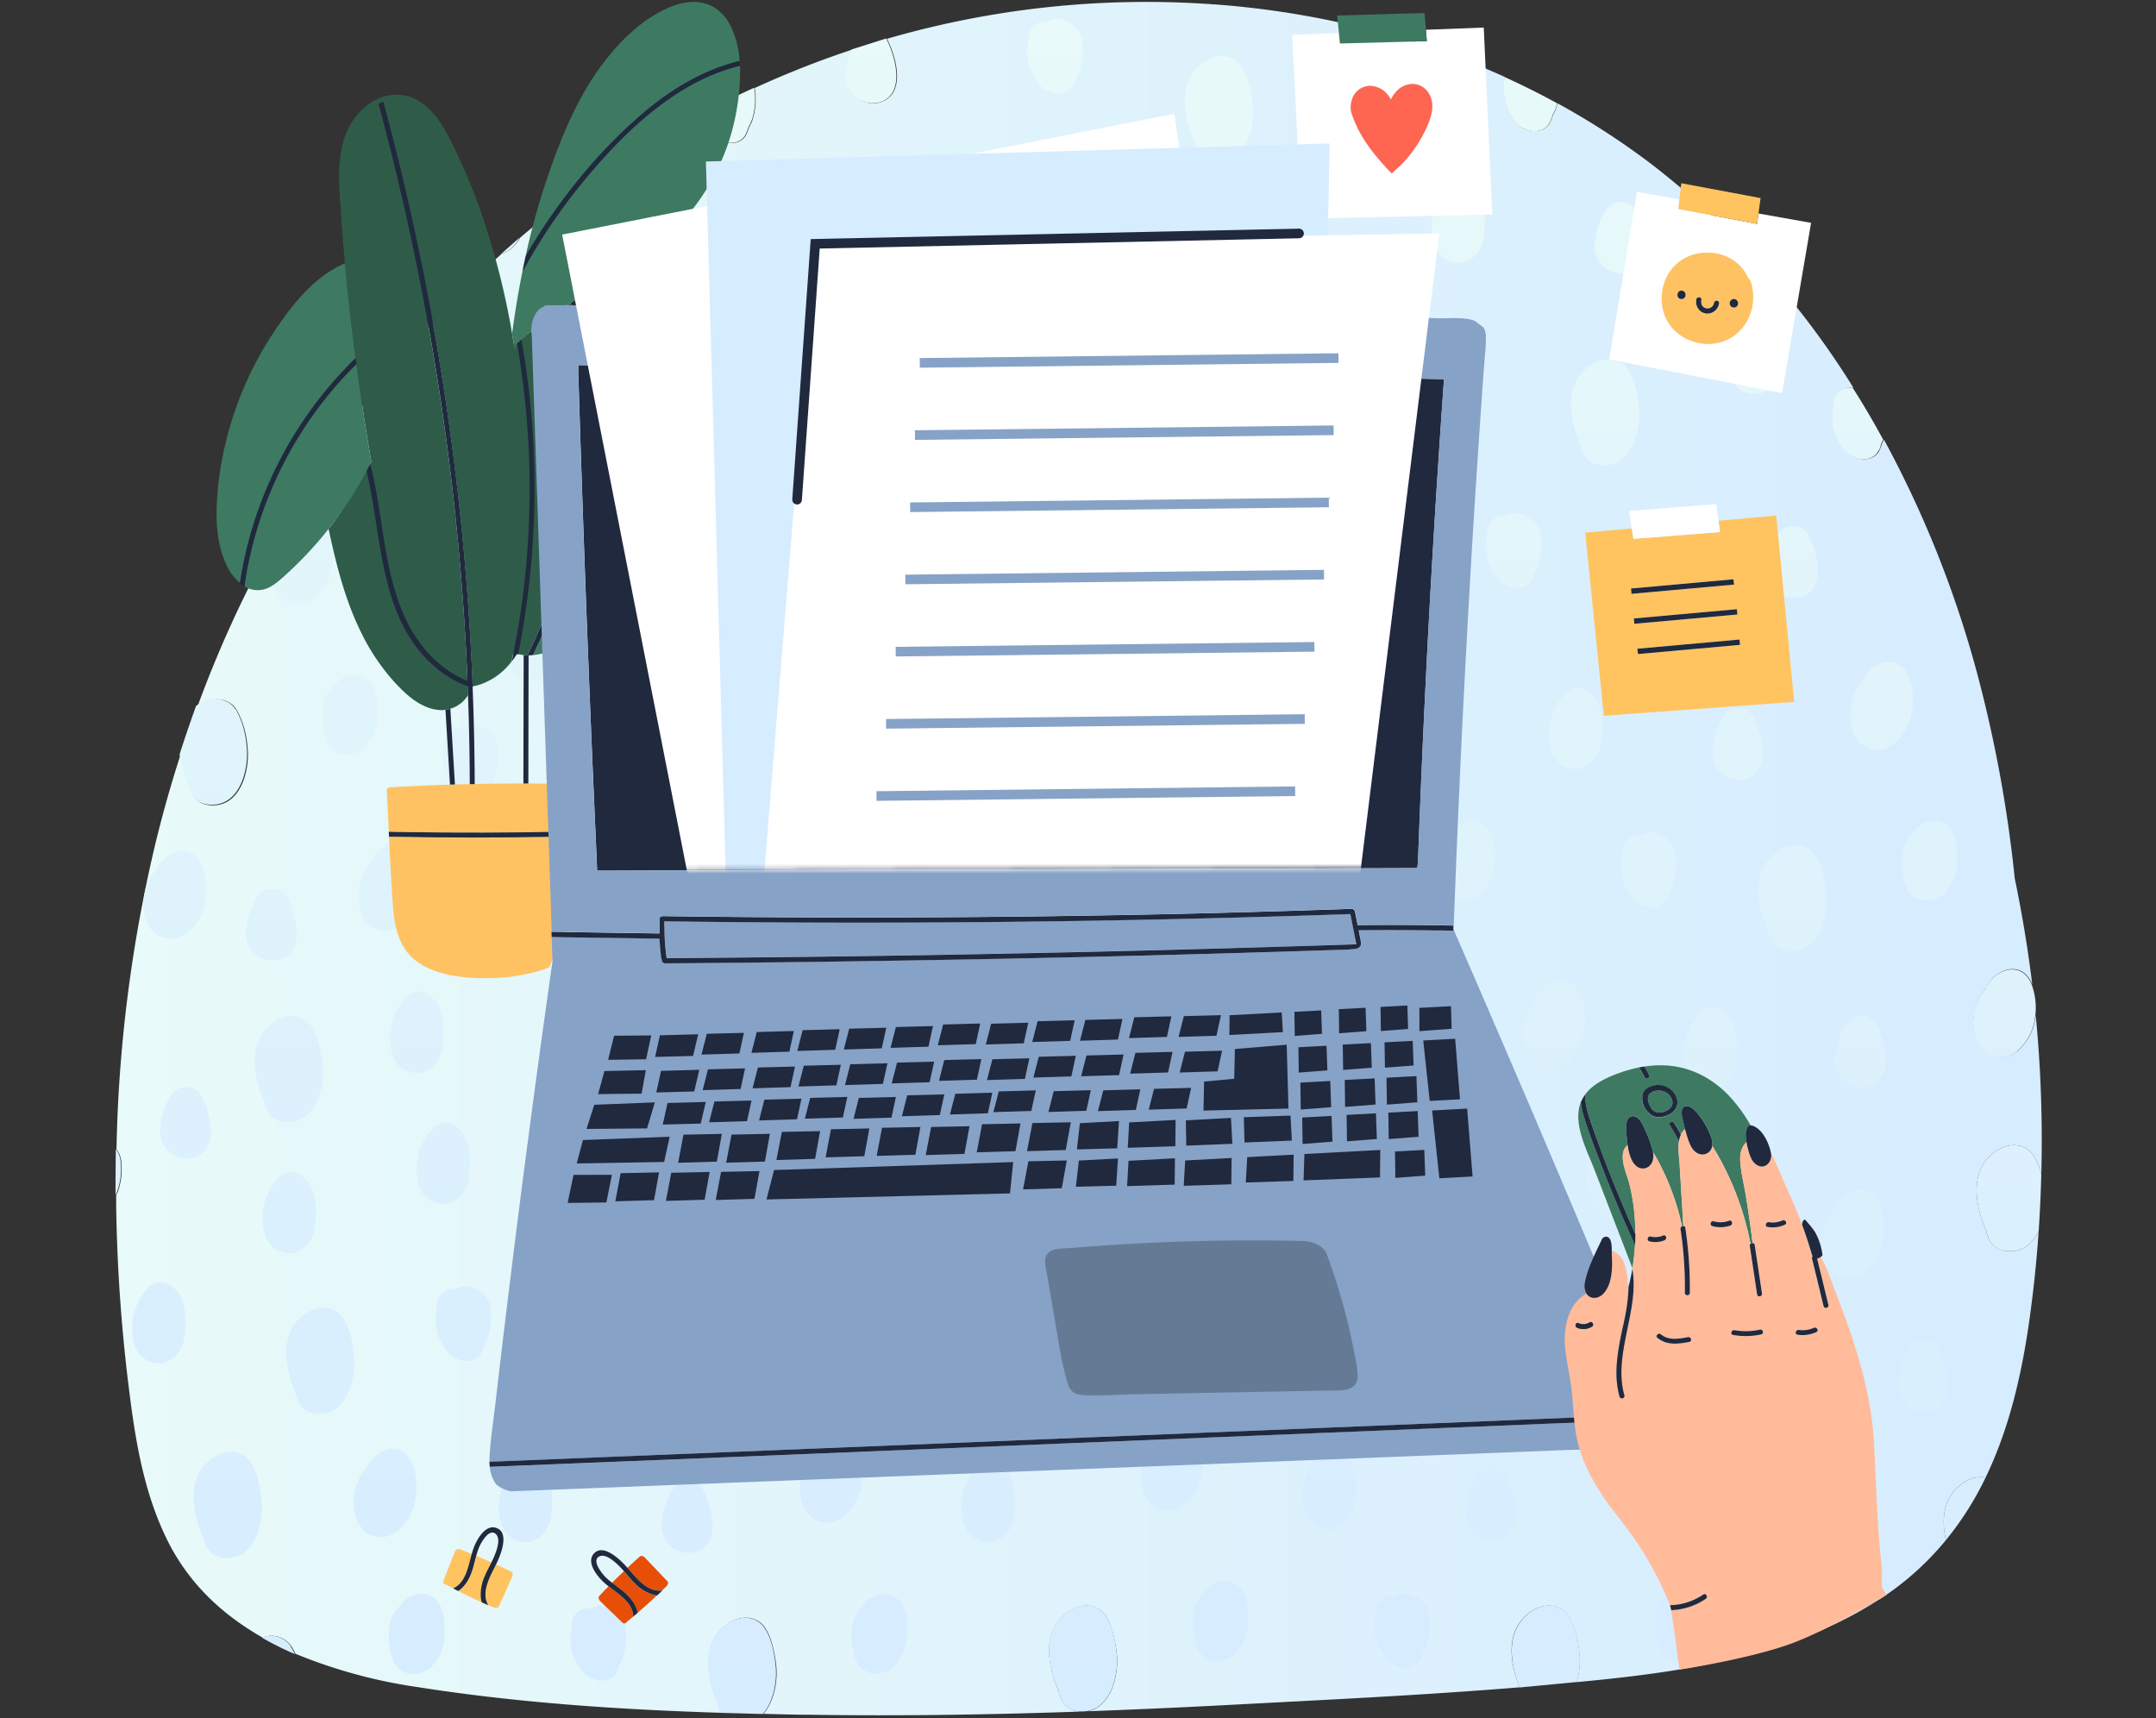 <svg viewBox="0 0 448 357" fill="none" xmlns="http://www.w3.org/2000/svg"><rect x="0" y="0" width="448" height="357" fill="#333333" stroke="none"/><path d="M424.163 244.046a12.717 12.717 0 0 0-1.668-3.997c-1.781-2.581-5.013-2.604-7.468-1.039-5.858 3.745-4.705 10.951-2.444 16.41.042.11.092.216.148.32.492 2.398 1.862 4.191 4.831 4.237 2.969.045 4.91-1.805 6.064-4.249a259.632 259.632 0 0 1-1.839 17.872c-1.598 11.592-4.202 23.091-9.193 33.392a6.305 6.305 0 0 0-4.419.982c-4.385 2.798-4.831 7.537-3.837 12.037a59.665 59.665 0 0 1-11.546 10.78 88.452 88.452 0 0 1-2.284 1.564 4.97 4.97 0 0 0-3.3-3.346 3.865 3.865 0 0 0-3.928.217 3.313 3.313 0 0 0-3.677 2.787 14.695 14.695 0 0 0 0 6.235c-14.013 6.258-29.863 8.93-45.109 10.575-2.284.251-4.568.468-6.852.685a15.76 15.76 0 0 0 .503-6.178 18.42 18.42 0 0 0-2.284-7.617c-1.782-2.57-5.014-2.592-7.469-1.028-5.71 3.62-4.762 10.518-2.649 15.908-20.362 1.667-40.838 2.615-61.199 3.7-9.532.502-19.079.929-28.641 1.279 5.116-.834 6.692-7.88 6.132-12.242-.32-2.421-.925-5.55-2.284-7.617-1.77-2.57-5.002-2.592-7.468-1.028-5.859 3.734-4.694 10.952-2.444 16.41 0 .115.103.217.148.32.48 2.284 1.782 4.043 4.568 4.214-18.671.651-37.366.948-56.06.662-3.289 0-6.589-.114-9.889-.182 2.352-2.604 3.071-7.149 2.66-10.278-.308-2.421-.913-5.55-2.284-7.617-1.77-2.57-5.001-2.592-7.468-1.028-5.859 3.734-4.694 10.952-2.444 16.41.046.11.1.217.16.32.134.693.376 1.359.719 1.976-21.161-.663-42.424-2.079-63.22-5.356a106.364 106.364 0 0 1-25.352-6.921 8.692 8.692 0 0 0-.88-1.61 4.963 4.963 0 0 0-5.95-1.758c-8.347-4.74-15.359-11.26-19.801-20.271-5.025-10.186-6.726-21.343-8.074-32.409a344.12 344.12 0 0 1-2.535-37.24v-2.01c.227-.397.407-.818.537-1.256.61-2 .77-4.11.468-6.179a5.5 5.5 0 0 0-.936-2.124 297.93 297.93 0 0 1 7.754-62.078 254.005 254.005 0 0 1 5.538-19.813 24.04 24.04 0 0 0 1.667 5.915c0 .103.092.217.149.32.491 2.387 1.861 4.191 4.83 4.237 6.03.091 7.869-7.663 7.264-12.322a18.408 18.408 0 0 0-2.285-7.617c-1.77-2.57-5.013-2.604-7.468-1.028a8.681 8.681 0 0 0-.628.457 240.815 240.815 0 0 1 35.835-64.83 9.89 9.89 0 0 0 1.6 6.703 5.413 5.413 0 0 0 2.98 2.809c1.781.674 4.134.445 5.025-1.565.223-.49.418-.993.582-1.507a6.336 6.336 0 0 0 .697-1.553c.603-2 .763-4.11.468-6.178a5.058 5.058 0 0 0-3.426-3.94 3.837 3.837 0 0 0-3.803.148 229.17 229.17 0 0 1 15.063-16.478 226.132 226.132 0 0 1 8.188-7.697 6.182 6.182 0 0 0 1.758-.925 8.267 8.267 0 0 0 2.136-2.479 211.917 211.917 0 0 1 37.685-25.614 7.334 7.334 0 0 0 1.302 2.855 5.414 5.414 0 0 0 2.981 2.809c1.793.674 4.134.445 5.036-1.576.219-.491.41-.994.571-1.507a6.09 6.09 0 0 0 .708-1.542c.601-2.002.756-4.11.457-6.178l-.069-.286a197.811 197.811 0 0 1 20.282-7.993 13.159 13.159 0 0 0-1.142 4.476 5.917 5.917 0 0 0 .605 3.803 5.54 5.54 0 0 0 6.247 2.718c5.573-1.668 3.483-9.296 1.633-12.996a2.712 2.712 0 0 0-.137-.24 193.315 193.315 0 0 1 66.726-7.24c.376.072.76.095 1.142.069a185 185 0 0 1 32.409 5.253c-.308 2.66-.057 5.71 1.508 7.651a5.457 5.457 0 0 0 2.981 2.81c1.792.673 4.133.433 5.036-1.577.219-.49.409-.994.571-1.507a5.658 5.658 0 0 0 .708-1.553c.236-.826.404-1.67.502-2.524a168.705 168.705 0 0 1 16.822 6.543c-.4 2.776-.217 5.996 1.438 8.097a5.403 5.403 0 0 0 2.992 2.81c1.782.673 4.134.445 5.025-1.565.22-.49.411-.994.571-1.507a5.962 5.962 0 0 0 .708-1.554 9.29 9.29 0 0 0 .206-.81 156.102 156.102 0 0 1 19.414 12.561 175.53 175.53 0 0 1 42.013 46.434l-.137.08a3.31 3.31 0 0 0-3.689 2.797c-.559 2.924-.514 6.612 1.314 8.93a5.458 5.458 0 0 0 2.98 2.81c1.793.674 4.134.434 5.036-1.576.219-.491.41-.995.571-1.507.128-.202.243-.412.343-.629a222.887 222.887 0 0 1 19.54 49.243 273.111 273.111 0 0 1 7.628 41.899 267.415 267.415 0 0 1 3.643 22.063c-.834-2.089-2.387-3.574-4.968-3.129a6.784 6.784 0 0 0-2.849 1.466 6.785 6.785 0 0 0-1.856 2.611l-.171.16c-2.764 2.866-3.426 9.684-.263 12.562a5.358 5.358 0 0 0 7.012.137 10.665 10.665 0 0 0 3.54-5.87c.123-.508.214-1.023.274-1.542a268.104 268.104 0 0 1 1.154 33.084Z" fill="url(#a)"/><path d="M404.338 320.011a64.766 64.766 0 0 0 8.257-13.019 6.308 6.308 0 0 0-4.42.982c-4.385 2.798-4.831 7.537-3.837 12.037Zm13.224-60.034c-2.969 0-4.339-1.839-4.83-4.237a2.657 2.657 0 0 1-.149-.32c-2.284-5.459-3.426-12.665 2.444-16.41 2.455-1.565 5.71-1.542 7.468 1.039a12.694 12.694 0 0 1 1.668 3.997 283.37 283.37 0 0 1-.537 11.682c-1.153 2.444-3.106 4.306-6.064 4.249Zm-193.863 15.987c2.455-1.564 5.71-1.541 7.469 1.028 1.416 2.067 2.021 5.196 2.34 7.617.594 4.671-1.244 12.425-7.274 12.322-2.969 0-4.339-1.85-4.83-4.237 0-.102-.103-.205-.149-.319-2.25-5.436-3.414-12.654 2.444-16.388v-.023Zm162.07-28.641c5.71-.959 6.395 7.366 5.413 11.1a10.626 10.626 0 0 1-3.54 5.87 5.358 5.358 0 0 1-7.012-.137c-3.117-2.912-2.501-9.73.263-12.562l.171-.148a6.79 6.79 0 0 1 4.705-4.1v-.023Zm-361.232-.308c-.13.438-.31.86-.537 1.256 0-3.182.023-6.368.069-9.558.46.633.779 1.357.936 2.124a14.162 14.162 0 0 1-.468 6.201v-.023Zm372.447 32.661a3.726 3.726 0 0 1 3.063-1.19 3.728 3.728 0 0 1 2.818 1.692c1.838 3.7 3.94 11.317-1.645 12.985a5.54 5.54 0 0 1-6.235-2.718 5.814 5.814 0 0 1-.605-3.803 13.787 13.787 0 0 1 2.604-6.943v-.023Zm-78.557 54.986c2.455-1.564 5.709-1.541 7.468 1.028a18.406 18.406 0 0 1 2.284 7.617 15.72 15.72 0 0 1-.503 6.178c-3.974.389-7.955.769-11.945 1.142-2.067-5.424-2.992-12.322 2.696-15.942v-.023Zm17.3-35.024a6.854 6.854 0 0 1 4.706-4.089c5.709-.959 6.395 7.366 5.413 11.1a10.679 10.679 0 0 1-3.529 5.87 5.38 5.38 0 0 1-7.023-.137c-3.118-2.9-2.501-9.73.262-12.562l.171-.182Zm8.645 34.465a5.964 5.964 0 0 1 1.885-2.947c1.792-2.946 6.075-3.745 8.131-.571 1.142 1.85 1.256 4.568 1.084 6.681a9.604 9.604 0 0 1-2.797 6.452c-2.547 2.284-6.715 1.885-7.937-1.633a13.965 13.965 0 0 1-.571-2.489 4.368 4.368 0 0 1-.217-1.142 6.223 6.223 0 0 1 0-1.142 11.826 11.826 0 0 1 .422-3.164v-.045Zm31.199-31.862c2.673 1.942 2.547 7.469 2.067 10.392a6.127 6.127 0 0 1-4.031 5.048 5.31 5.31 0 0 1-6.292-3.734 12.208 12.208 0 0 1 2.832-11.808 3.56 3.56 0 0 1 5.424.148v-.046Zm-21.526-34.179a3.31 3.31 0 0 1 3.677-2.787 3.882 3.882 0 0 1 3.928-.217 5.081 5.081 0 0 1 3.426 3.94 14.33 14.33 0 0 1-.468 6.178 5.772 5.772 0 0 1-.708 1.553c-.16.514-.35 1.017-.571 1.508-.89 2.01-3.243 2.284-5.024 1.564a5.385 5.385 0 0 1-2.992-2.797c-1.782-2.273-1.839-5.973-1.268-8.897v-.045Zm-46.821 38.313a3.731 3.731 0 0 1 4.666-.679c.489.293.905.693 1.215 1.17 1.85 3.7 3.94 11.329-1.633 12.996a5.516 5.516 0 0 1-6.235-2.718 5.907 5.907 0 0 1-.617-3.803 13.851 13.851 0 0 1 2.604-6.92v-.046Zm72.367 25.592a3.313 3.313 0 0 1 3.677-2.786 3.864 3.864 0 0 1 3.929-.217 4.97 4.97 0 0 1 3.3 3.346 79.699 79.699 0 0 1-10.86 5.892 14.723 14.723 0 0 1-.046-6.189v-.046Zm-89.965-.297a3.918 3.918 0 0 1 3.928-.217 5.072 5.072 0 0 1 3.426 3.94c.306 2.068.15 4.178-.457 6.178a5.992 5.992 0 0 1-.708 1.553c-.16.503-.354 1.005-.571 1.508-.902 2.01-3.243 2.284-5.036 1.564a5.401 5.401 0 0 1-2.981-2.797c-1.827-2.284-1.872-6.019-1.301-8.931a3.298 3.298 0 0 1 3.7-2.752v-.046Zm-69.661 19.7c0-.103-.103-.206-.149-.32-2.284-5.459-3.426-12.676 2.444-16.41 2.467-1.565 5.71-1.542 7.469 1.027 1.416 2.067 2.021 5.196 2.284 7.617.559 4.363-1.017 11.42-6.133 12.242-.377.063-.76.089-1.142.08h-.308c-2.684-.148-3.986-1.884-4.465-4.191v-.045Zm19.596-51.732a6.848 6.848 0 0 1 4.717-4.089c5.709-.959 6.383 7.366 5.401 11.1a10.606 10.606 0 0 1-3.529 5.87 5.356 5.356 0 0 1-7.011-.137c-3.129-2.9-2.501-9.73.262-12.562l.16-.182Zm8.645 34.465a6.059 6.059 0 0 1 1.895-2.947c1.793-2.946 6.076-3.745 8.132-.571 1.199 1.85 1.256 4.568 1.142 6.681a9.503 9.503 0 0 1-2.798 6.452c-2.535 2.284-6.704 1.885-7.926-1.633-.27-.81-.465-1.643-.582-2.489a5.419 5.419 0 0 1-.217-1.142 6.223 6.223 0 0 1 0-1.142 12.33 12.33 0 0 1 .308-3.164l.046-.045Zm31.21-31.862c2.661 1.942 2.535 7.469 2.056 10.392a6.088 6.088 0 0 1-4.031 5.048 5.31 5.31 0 0 1-6.293-3.734 12.205 12.205 0 0 1 2.844-11.808 3.565 3.565 0 0 1 2.747-1.179 3.562 3.562 0 0 1 2.677 1.327v-.046Zm-21.526-34.179a3.297 3.297 0 0 1 3.677-2.787 3.875 3.875 0 0 1 3.917-.217 5.052 5.052 0 0 1 3.426 3.94c.3 2.068.144 4.177-.457 6.178a6.604 6.604 0 0 1-.708 1.553c-.16.503-.354 1.005-.571 1.508-.902 2.01-3.243 2.284-5.036 1.564a5.401 5.401 0 0 1-2.981-2.797c-1.793-2.273-1.861-5.973-1.267-8.897v-.045Zm38.165-26.117a18.406 18.406 0 0 1 2.284 7.617c.605 4.67-1.233 12.424-7.263 12.322-2.969 0-4.339-1.85-4.831-4.237a2.651 2.651 0 0 1-.148-.32c-2.284-5.459-3.426-12.676 2.444-16.41 2.501-1.519 5.732-1.496 7.514 1.073v-.045Zm37.526-3.426a3.858 3.858 0 0 1 3.928-.217 5.05 5.05 0 0 1 3.426 3.94 14.176 14.176 0 0 1-.457 6.178 6.354 6.354 0 0 1-.708 1.553 14.854 14.854 0 0 1-.571 1.496c-.902 2.021-3.243 2.284-5.036 1.576a5.417 5.417 0 0 1-2.981-2.81c-1.827-2.284-1.872-6.006-1.301-8.93a3.287 3.287 0 0 1 3.7-2.695v-.091Zm-14.926 29.965a3.73 3.73 0 0 1 4.668-.67c.489.293.904.694 1.213 1.173 1.85 3.7 3.94 11.328-1.633 12.984a5.488 5.488 0 0 1-6.235-2.718 5.872 5.872 0 0 1-.617-3.791 13.93 13.93 0 0 1 2.604-6.886v-.092Zm-90.434-20.042c2.661 1.942 2.535 7.481 2.056 10.404a6.086 6.086 0 0 1-4.031 5.036 5.313 5.313 0 0 1-6.293-3.723 12.204 12.204 0 0 1 2.844-11.808 3.54 3.54 0 0 1 2.754-1.168 3.547 3.547 0 0 1 2.67 1.351v-.092Zm23.091 1.519a5.297 5.297 0 0 1-6.292-3.723 12.2 12.2 0 0 1 2.843-11.808 3.57 3.57 0 0 1 2.734-1.207 3.574 3.574 0 0 1 2.691 1.299c2.672 1.941 2.535 7.48 2.067 10.403a6.123 6.123 0 0 1-4.043 5.128v-.092Zm38.314 25.695a3.918 3.918 0 0 1 3.928-.217 5.075 5.075 0 0 1 3.426 3.951c.305 2.064.149 4.17-.457 6.167a5.992 5.992 0 0 1-.708 1.553 13.967 13.967 0 0 1-.571 1.507c-.902 2.01-3.243 2.284-5.036 1.576a5.462 5.462 0 0 1-2.981-2.809c-1.827-2.284-1.872-6.007-1.301-8.93a3.302 3.302 0 0 1 3.7-2.798Zm-225.862-2.889c2.467-1.576 5.71-1.542 7.468 1.028 1.428 2.055 2.033 5.196 2.284 7.617.606 4.659-1.244 12.413-7.263 12.322-2.969 0-4.35-1.85-4.83-4.249a2.762 2.762 0 0 1-.16-.319c-2.193-5.516-3.357-12.711 2.501-16.445v.046Zm-11.717 31.016c1.416 2.056 2.022 5.185 2.284 7.617.594 4.659-1.245 12.413-7.274 12.322-2.97 0-4.34-1.85-4.83-4.248 0-.103-.104-.206-.15-.32-2.283-5.458-3.425-12.664 2.445-16.399 2.512-1.621 5.755-1.587 7.525.982v.046Zm96.898 49.836c-2.284-5.458-3.426-12.676 2.443-16.41 2.467-1.565 5.71-1.542 7.469 1.028 1.428 2.067 2.033 5.196 2.284 7.617.411 3.152-.308 7.697-2.661 10.278l-8.713-.24a6.661 6.661 0 0 1-.72-1.976 2.739 2.739 0 0 1-.102-.342v.045Zm19.756-51.389a6.782 6.782 0 0 1 4.705-4.088c5.71-.96 6.395 7.365 5.413 11.1a10.695 10.695 0 0 1-3.54 5.87 5.358 5.358 0 0 1-7.012-.137c-3.118-2.913-2.501-9.73.263-12.562l.171-.183Zm19.756 37.594a9.52 9.52 0 0 1-2.798 6.464c-2.535 2.284-6.703 1.884-7.925-1.645a13.66 13.66 0 0 1-.571-2.478 4.934 4.934 0 0 1-.229-1.142 9.46 9.46 0 0 1 0-1.142c-.019-1.066.104-2.13.366-3.163a5.972 5.972 0 0 1 1.884-2.935c1.793-2.935 6.087-3.734 8.131-.56 1.256 1.713 1.325 4.408 1.142 6.533v.068Zm20.088-34.99c2.672 1.941 2.535 7.468 2.067 10.392a6.125 6.125 0 0 1-4.043 5.047 5.31 5.31 0 0 1-6.292-3.734 12.204 12.204 0 0 1 2.843-11.808 3.567 3.567 0 0 1 4.212-.898c.467.219.881.537 1.213.932v.069Zm-17.85-36.966a3.864 3.864 0 0 1 3.929-.217 5.05 5.05 0 0 1 3.426 3.94 14.176 14.176 0 0 1-.457 6.178 5.817 5.817 0 0 1-.708 1.553 16.25 16.25 0 0 1-.571 1.507c-.902 2.01-3.243 2.284-5.036 1.565a5.417 5.417 0 0 1-2.981-2.81c-1.827-2.284-1.873-6.006-1.302-8.93a3.3 3.3 0 0 1 2.413-2.768c.42-.114.857-.143 1.287-.087v.069Zm-50.498 41.111a3.73 3.73 0 0 1 3.064-1.19 3.738 3.738 0 0 1 2.817 1.693c1.839 3.7 3.94 11.328-1.644 12.984a5.505 5.505 0 0 1-6.236-2.718 5.804 5.804 0 0 1-.605-3.791 13.832 13.832 0 0 1 2.604-7.069v.091Zm-17.598 25.306a3.854 3.854 0 0 1 3.917-.216 5.05 5.05 0 0 1 3.426 3.939c.3 2.068.144 4.177-.457 6.178a6.611 6.611 0 0 1-.708 1.554 16.25 16.25 0 0 1-.571 1.507c-.902 2.01-3.243 2.284-5.036 1.565a5.381 5.381 0 0 1-2.981-2.81c-1.827-2.284-1.872-6.007-1.313-8.93a3.303 3.303 0 0 1 2.426-2.793 3.317 3.317 0 0 1 1.297-.085v.091Zm-62.227 7.789c.35.504.644 1.044.88 1.61a67.84 67.84 0 0 1-6.852-3.426 4.964 4.964 0 0 1 3.289-.187 4.964 4.964 0 0 1 2.683 1.911v.092Zm15.657-36.852a6.855 6.855 0 0 1 4.716-4.077c5.71-.971 6.384 7.366 5.402 11.1a10.61 10.61 0 0 1-3.529 5.87 5.358 5.358 0 0 1-7.012-.137c-3.129-2.912-2.5-9.73.263-12.562l.16-.194Zm49.105-96.418c5.71-.959 6.384 7.366 5.402 11.112a10.764 10.764 0 0 1-3.529 5.87 5.38 5.38 0 0 1-7.023-.149c-3.118-2.901-2.501-9.73.274-12.562.047-.059.101-.112.16-.16a6.849 6.849 0 0 1 4.682-4.202l.034.091Zm-43.92 127.902a5.974 5.974 0 0 1 1.884-2.934c1.793-2.935 6.075-3.735 8.13-.56 1.143 1.85 1.257 4.568 1.143 6.669a9.525 9.525 0 0 1-2.798 6.464c-2.535 2.284-6.715 1.884-7.994-1.645a13.617 13.617 0 0 1-.571-2.478 4.899 4.899 0 0 1-.217-1.142 6.241 6.241 0 0 1 0-1.142c-.027-1.12.104-2.239.388-3.323l.034.091Zm31.21-31.849c2.661 1.941 2.535 7.468 2.055 10.392a6.078 6.078 0 0 1-4.031 5.047 5.31 5.31 0 0 1-6.292-3.734 12.225 12.225 0 0 1 2.832-11.808 3.57 3.57 0 0 1 4.187-.902c.466.214.88.525 1.215.913l.034.092Zm-21.538-34.18a3.31 3.31 0 0 1 3.689-2.786 3.828 3.828 0 0 1 3.917-.217 5.052 5.052 0 0 1 3.426 3.939 14.176 14.176 0 0 1-.469 6.178 6.147 6.147 0 0 1-.696 1.554 13.633 13.633 0 0 1-.583 1.507c-.89 2.01-3.243 2.284-5.024 1.565a5.414 5.414 0 0 1-2.98-2.81c-1.828-2.398-1.885-6.098-1.314-9.021l.034.091Zm30.697-27.145c2.466-1.576 5.709-1.542 7.468 1.028 1.428 2.067 2.033 5.196 2.284 7.617.605 4.659-1.245 12.413-7.263 12.322-2.969 0-4.351-1.85-4.83-4.237-.058-.103-.103-.217-.16-.32-2.25-5.55-3.392-12.767 2.466-16.501l.035.091Zm45.005-2.364a3.891 3.891 0 0 1 3.917-.217 5.082 5.082 0 0 1 3.426 3.951c.3 2.065.144 4.169-.456 6.167a6.394 6.394 0 0 1-.709 1.553 14.064 14.064 0 0 1-.571 1.508c-.902 2.01-3.243 2.284-5.036 1.576a5.412 5.412 0 0 1-2.98-2.81c-1.828-2.284-1.873-6.007-1.314-8.93.053-.432.19-.849.403-1.228a3.296 3.296 0 0 1 1.997-1.564c.419-.117.857-.15 1.289-.097l.034.091Zm28.733 12.059a5.396 5.396 0 0 1-2.992-2.809c-1.828-2.284-1.873-6.007-1.302-8.93a3.285 3.285 0 0 1 1.268-2.146 3.286 3.286 0 0 1 2.409-.641 3.856 3.856 0 0 1 3.928-.217 5.052 5.052 0 0 1 3.426 3.94 14.174 14.174 0 0 1-.457 6.178 5.957 5.957 0 0 1-.707 1.553 15.004 15.004 0 0 1-.571 1.496c-.914 1.93-3.255 2.159-5.037 1.485l.035.091Zm-43.704 17.861a3.74 3.74 0 0 1 3.069-1.19 3.75 3.75 0 0 1 2.823 1.693c1.839 3.7 3.94 11.317-1.644 12.984a5.54 5.54 0 0 1-6.235-2.718 5.814 5.814 0 0 1-.606-3.803 13.896 13.896 0 0 1 2.593-6.966Zm-88.321-26.266c2.672 1.942 2.535 7.48 2.067 10.404a6.115 6.115 0 0 1-4.043 5.036 5.298 5.298 0 0 1-6.28-3.734 12.176 12.176 0 0 1 2.831-11.808 3.565 3.565 0 0 1 4.224-.845 3.56 3.56 0 0 1 1.2.947Zm24.541-22.006a5.31 5.31 0 0 1-6.292-3.734 12.23 12.23 0 0 1 2.832-11.808 3.577 3.577 0 0 1 4.232-.845c.465.225.876.548 1.204.948 2.66 1.941 2.535 7.48 2.055 10.403a6.086 6.086 0 0 1-4.031 5.071v-.035Zm7.491 11.763c2.661 1.941 2.536 7.48 2.056 10.403a6.084 6.084 0 0 1-4.031 5.036 5.296 5.296 0 0 1-6.292-3.722 12.233 12.233 0 0 1 2.832-11.809 3.567 3.567 0 0 1 2.746-1.19 3.579 3.579 0 0 1 2.69 1.316v-.034Zm-59.12 33.117c2.66 1.942 2.535 7.48 2.055 10.404a6.088 6.088 0 0 1-4.03 5.036 5.31 5.31 0 0 1-6.293-3.734 12.209 12.209 0 0 1 2.843-11.808 3.555 3.555 0 0 1 2.75-1.174 3.578 3.578 0 0 1 2.675 1.333v-.057Zm86.391 10.278a3.908 3.908 0 0 1 1.929-.638 3.904 3.904 0 0 1 1.988.421 5.065 5.065 0 0 1 3.426 3.94c.3 2.068.144 4.177-.457 6.178a6.412 6.412 0 0 1-.708 1.553c-.16.503-.354 1.005-.571 1.508-.902 2.01-3.243 2.284-5.036 1.564a5.403 5.403 0 0 1-2.981-2.798c-1.827-2.284-1.872-6.018-1.313-8.941a3.312 3.312 0 0 1 3.723-2.673v-.114Zm20.362-38.291c-1.828-2.283-1.873-6.018-1.302-8.941a3.3 3.3 0 0 1 3.677-2.787 3.889 3.889 0 0 1 3.928-.217 5.044 5.044 0 0 1 3.426 3.94c.306 2.068.15 4.178-.457 6.178a6.16 6.16 0 0 1-.708 1.553 15.987 15.987 0 0 1-.571 1.508c-.902 2.01-3.243 2.284-5.036 1.564a5.397 5.397 0 0 1-2.957-2.683v-.115Zm-94.02-92.42a18.408 18.408 0 0 1 2.284 7.617c.605 4.659-1.233 12.413-7.263 12.322-2.97 0-4.34-1.85-4.83-4.237 0-.103-.103-.217-.15-.32a24.053 24.053 0 0 1-1.666-5.915 282.584 282.584 0 0 1 3.425-10.038c.206-.16.4-.309.629-.457 2.558-1.462 5.801-1.428 7.571 1.142v-.114Zm228.545-8.474c-2.969 0-4.339-1.85-4.83-4.237 0-.102-.103-.217-.149-.319-2.284-5.459-3.426-12.676 2.444-16.411 2.455-1.576 5.71-1.541 7.469 1.028 1.416 2.067 2.021 5.196 2.341 7.617.594 4.774-1.199 12.528-7.275 12.436v-.114Zm-212.123-14.56a5.378 5.378 0 0 1-7.023-.137c-3.118-2.912-2.501-9.73.274-12.562l.16-.16a6.855 6.855 0 0 1 4.716-4.077c5.71-.97 6.384 7.366 5.401 11.1a10.677 10.677 0 0 1-3.528 5.836Zm10.38 31.176c-2.535 2.284-6.715 1.884-7.993-1.644a13.637 13.637 0 0 1-.572-2.478 4.921 4.921 0 0 1-.217-1.2 6.259 6.259 0 0 1 0-1.142 11.997 11.997 0 0 1 .355-3.163 5.973 5.973 0 0 1 1.884-2.935c1.793-2.935 6.075-3.734 8.13-.559 1.143 1.85 1.257 4.568 1.143 6.669a9.627 9.627 0 0 1-2.752 6.452h.022Zm8.954-78.637a5.06 5.06 0 0 1 3.425 3.94 14.356 14.356 0 0 1-.468 6.178 6.34 6.34 0 0 1-.696 1.553 13.638 13.638 0 0 1-.583 1.508c-.89 2.01-3.243 2.284-5.024 1.564a5.413 5.413 0 0 1-2.981-2.81 9.89 9.89 0 0 1-1.599-6.703 198.397 198.397 0 0 1 4.088-5.082 3.837 3.837 0 0 1 3.838-.148Zm17.609 85.832a13.828 13.828 0 0 1-.582 1.507c-.891 2.01-3.244 2.284-5.025 1.564a5.408 5.408 0 0 1-2.98-2.809c-1.828-2.284-1.885-6.007-1.314-8.93a3.31 3.31 0 0 1 3.689-2.787 3.837 3.837 0 0 1 3.917-.217 5.057 5.057 0 0 1 3.426 3.94 14.176 14.176 0 0 1-.469 6.178 6.147 6.147 0 0 1-.662 1.554Zm269.908 35.024c-2.969 0-4.351-1.85-4.831-4.237-.057-.102-.102-.205-.16-.319-2.283-5.459-3.426-12.676 2.444-16.411 2.467-1.564 5.71-1.541 7.469 1.028 1.427 2.067 2.033 5.196 2.284 7.617.662 4.648-1.188 12.402-7.206 12.299v.023Zm21.344-43.087a5.359 5.359 0 0 1-7.012-.137c-3.118-2.912-2.501-9.73.262-12.562l.172-.148a6.782 6.782 0 0 1 4.705-4.089c5.71-.959 6.395 7.366 5.413 11.101a10.634 10.634 0 0 1-3.54 5.812v.023Zm10.392 31.176c-2.547 2.284-6.715 1.885-7.994-1.644a13.595 13.595 0 0 1-.571-2.478 4.955 4.955 0 0 1-.229-1.199 9.46 9.46 0 0 1 0-1.142 12.494 12.494 0 0 1 .366-3.164 5.977 5.977 0 0 1 1.884-2.935c1.793-2.934 6.087-3.734 8.143-.559 1.142 1.85 1.256 4.568 1.073 6.669a9.57 9.57 0 0 1-2.672 6.429v.023Zm-39.593-36.817c1.839 3.7 3.94 11.328-1.644 12.984a5.505 5.505 0 0 1-6.235-2.718 5.862 5.862 0 0 1-.606-3.791 13.939 13.939 0 0 1 2.604-6.978 3.73 3.73 0 0 1 3.063-1.19 3.722 3.722 0 0 1 2.818 1.693Zm54.747 69.558a5.359 5.359 0 0 1-7.012-.137c-3.118-2.912-2.501-9.73.263-12.562l.171-.16a6.778 6.778 0 0 1 4.705-4.077c2.581-.445 4.134 1.04 4.967 3.129.728 2.06.975 4.26.72 6.43-.06.519-.152 1.034-.274 1.541a10.668 10.668 0 0 1-3.54 5.802v.034Zm-29.201-5.71c1.839 3.711 3.94 11.329-1.633 12.996a5.537 5.537 0 0 1-6.246-2.718 5.911 5.911 0 0 1-.606-3.803 13.85 13.85 0 0 1 2.604-6.966 3.73 3.73 0 0 1 3.064-1.19 3.738 3.738 0 0 1 2.817 1.692v-.011Zm-60.913 2.284a10.61 10.61 0 0 1-3.529 5.87 5.358 5.358 0 0 1-7.012-.137c-3.129-2.912-2.501-9.73.263-12.562l.16-.148a6.848 6.848 0 0 1 4.716-4.089c5.653-.982 6.384 7.343 5.402 11.077v-.011Zm29.691-4.408c2.661 1.941 2.536 7.469 2.056 10.392a6.083 6.083 0 0 1-4.031 5.048 5.31 5.31 0 0 1-6.292-3.735 12.211 12.211 0 0 1 2.843-11.808 3.571 3.571 0 0 1 2.762-1.223 3.566 3.566 0 0 1 2.708 1.337l-.046-.011Zm-11.636-25.512c-.16.503-.354 1.005-.571 1.508-.902 2.009-3.244 2.283-5.037 1.564a5.378 5.378 0 0 1-2.98-2.809c-1.827-2.284-1.873-6.007-1.313-8.931a3.313 3.313 0 0 1 3.688-2.786 3.837 3.837 0 0 1 3.917-.217 5.044 5.044 0 0 1 3.426 3.94 14.33 14.33 0 0 1-.457 6.178 6.58 6.58 0 0 1-.628 1.564l-.045-.011Zm-50.83 30.137c1.839 3.7 3.94 11.328-1.645 12.984a5.492 5.492 0 0 1-6.235-2.718 5.87 5.87 0 0 1-.617-3.791 14.05 14.05 0 0 1 2.604-6.977 3.744 3.744 0 0 1 5.939.513l-.046-.011Zm-20.213-17.655c-2.97 0-4.34-1.85-4.831-4.237 0-.103-.103-.205-.148-.32-2.284-5.458-3.426-12.676 2.443-16.41 2.456-1.564 5.71-1.542 7.469 1.028 1.416 2.067 2.021 5.196 2.341 7.617.64 4.682-1.199 12.436-7.229 12.333l-.045-.011Zm24.883-48.957a10.603 10.603 0 0 1-3.528 5.87 5.378 5.378 0 0 1-7.023-.137c-3.118-2.912-2.501-9.73.274-12.562a.937.937 0 0 1 .16-.148 6.768 6.768 0 0 1 1.86-2.619 6.772 6.772 0 0 1 2.856-1.47c5.71-.982 6.429 7.343 5.447 11.078l-.046-.012Zm9.65 30.582a9.52 9.52 0 0 1-2.798 6.464c-2.535 2.284-6.714 1.884-7.936-1.644a13.605 13.605 0 0 1-.571-2.479 5.48 5.48 0 0 1-.217-1.199 6.223 6.223 0 0 1 0-1.142 12.435 12.435 0 0 1 .354-3.163 5.913 5.913 0 0 1 1.895-2.935c1.793-2.935 6.076-3.734 8.132-.559 1.301 1.85 1.358 4.545 1.187 6.669l-.046-.012Zm20.088-34.99c2.661 1.941 2.535 7.469 2.055 10.392a6.09 6.09 0 0 1-4.031 5.048 5.311 5.311 0 0 1-6.292-3.735 12.225 12.225 0 0 1 2.832-11.808 3.585 3.585 0 0 1 2.767-1.223 3.578 3.578 0 0 1 2.715 1.337l-.046-.011Zm-11.637-25.512a13.765 13.765 0 0 1-.582 1.508c-.891 2.009-3.243 2.283-5.025 1.564a5.419 5.419 0 0 1-2.981-2.809c-1.827-2.284-1.884-6.007-1.313-8.931a3.314 3.314 0 0 1 3.689-2.786 3.837 3.837 0 0 1 3.917-.217 5.044 5.044 0 0 1 3.426 3.94 14.177 14.177 0 0 1-.469 6.178 6.132 6.132 0 0 1-.616 1.565l-.046-.012Zm19.254-41.968c1.427 2.067 2.033 5.196 2.284 7.617.605 4.67-1.245 12.425-7.263 12.322-2.969 0-4.34-1.85-4.831-4.237a2.69 2.69 0 0 1-.148-.32c-2.284-5.458-3.426-12.675 2.432-16.41 2.57-1.553 5.801-1.53 7.571 1.04l-.045-.012ZM270.863 207.4c2.672 1.941 2.535 7.48 2.067 10.403a6.124 6.124 0 0 1-4.043 5.036 5.298 5.298 0 0 1-6.281-3.734 12.169 12.169 0 0 1 2.832-11.808 3.564 3.564 0 0 1 5.493.114l-.068-.011ZM390.406 93.498c-.902 2.01-3.244 2.284-5.036 1.576a5.457 5.457 0 0 1-2.981-2.81c-1.827-2.283-1.873-6.006-1.313-8.93a3.311 3.311 0 0 1 3.688-2.797l.137-.08a173.439 173.439 0 0 1 6.418 10.906c-.1.216-.215.426-.342.628a13.993 13.993 0 0 1-.503 1.519l-.068-.012ZM374.075 124a5.534 5.534 0 0 1-6.235-2.717 5.814 5.814 0 0 1-.605-3.803 13.788 13.788 0 0 1 2.604-6.966 3.732 3.732 0 0 1 4.668-.671c.489.294.903.695 1.213 1.173 1.907 3.712 4.008 11.329-1.576 12.996l-.069-.012Zm-94.67-33.528c2.661 1.941 2.535 7.48 2.055 10.403a6.076 6.076 0 0 1-4.031 5.036 5.31 5.31 0 0 1-6.292-3.734 12.226 12.226 0 0 1 2.832-11.808 3.578 3.578 0 0 1 4.293-.866c.471.234.884.568 1.211.98l-.068-.011Zm25.066-13.92c2.661 1.94 2.536 7.479 2.056 10.402a6.082 6.082 0 0 1-4.031 5.036 5.31 5.31 0 0 1-6.292-3.734 12.214 12.214 0 0 1-.152-6.282 12.213 12.213 0 0 1 2.995-5.526 3.57 3.57 0 0 1 2.773-1.236 3.562 3.562 0 0 1 2.72 1.35l-.069-.01Zm42.551 52.45c-.16.503-.354 1.005-.571 1.508-.902 2.01-3.244 2.284-5.036 1.564a5.4 5.4 0 0 1-2.981-2.798c-1.827-2.284-1.873-6.018-1.313-8.941a3.312 3.312 0 0 1 3.688-2.787 3.872 3.872 0 0 1 3.917-.217 5.039 5.039 0 0 1 2.262 1.493 5.04 5.04 0 0 1 1.164 2.447c.3 2.068.144 4.177-.457 6.178a6.572 6.572 0 0 1-.605 1.565l-.068-.012ZM110.391 141.37c-2.969 0-4.339-1.85-4.83-4.237 0-.114-.103-.217-.149-.331-2.284-5.459-3.426-12.665 2.433-16.399 2.466-1.576 5.71-1.541 7.48 1.028 1.416 2.056 2.021 5.196 2.284 7.617.719 4.671-1.12 12.425-7.149 12.333l-.069-.011Zm94.716 58.698c-2.957 0-4.339-1.85-4.83-4.237l-.149-.319c-2.284-5.471-3.426-12.676 2.444-16.411 2.467-1.576 5.71-1.541 7.469 1.028 1.427 2.056 2.021 5.196 2.341 7.617.673 4.671-1.176 12.425-7.206 12.333l-.069-.011Zm24.884-48.957a10.61 10.61 0 0 1-3.529 5.87 5.354 5.354 0 0 1-7.011-.137c-3.129-2.912-2.501-9.73.262-12.562l.16-.16a6.858 6.858 0 0 1 4.717-4.077c5.744-.993 6.44 7.343 5.47 11.078l-.069-.012Zm9.65 30.582a9.524 9.524 0 0 1-2.798 6.464c-2.535 2.284-6.703 1.884-7.925-1.644a13.464 13.464 0 0 1-.583-2.49 5.272 5.272 0 0 1-.217-1.142 6.051 6.051 0 0 1 0-1.142 12.526 12.526 0 0 1 .354-3.163 6.17 6.17 0 0 1 1.896-2.946c1.793-2.935 6.075-3.735 8.131-.56 1.325 1.804 1.382 4.499 1.211 6.635l-.069-.012Zm18.112-19.55a5.31 5.31 0 0 1-6.293-3.735 12.211 12.211 0 0 1 2.844-11.808 3.563 3.563 0 0 1 5.424.092c2.661 1.953 2.536 7.48 2.056 10.403a6.118 6.118 0 0 1-3.963 5.059l-.068-.011Zm-11.877-52.611a5.05 5.05 0 0 1 3.426 3.939c.3 2.068.144 4.177-.457 6.179a6.354 6.354 0 0 1-.708 1.553 16.25 16.25 0 0 1-.571 1.507c-.902 2.01-3.243 2.284-5.036 1.565a5.412 5.412 0 0 1-2.98-2.81c-1.828-2.284-1.873-6.007-1.302-8.93a3.297 3.297 0 0 1 3.677-2.787 3.862 3.862 0 0 1 3.951-.216ZM197.33 151.34c1.839 3.7 3.94 11.317-1.644 12.984a5.512 5.512 0 0 1-6.235-2.718 5.807 5.807 0 0 1-.605-3.803 13.886 13.886 0 0 1 2.592-6.966 3.74 3.74 0 0 1 3.069-1.19 3.75 3.75 0 0 1 2.823 1.693Zm-16.547 34.705a6.337 6.337 0 0 1-.697 1.553 13.55 13.55 0 0 1-.582 1.507c-.891 2.01-3.243 2.284-5.025 1.565a5.412 5.412 0 0 1-2.98-2.81c-1.827-2.284-1.885-6.007-1.314-8.93a3.313 3.313 0 0 1 3.689-2.787 3.836 3.836 0 0 1 3.917-.217 5.049 5.049 0 0 1 3.426 3.94 14.19 14.19 0 0 1-.434 6.179Zm-74.229-6.932c2.455-1.576 5.71-1.542 7.469 1.027 1.416 2.056 2.021 5.196 2.284 7.617.605 4.66-1.234 12.414-7.263 12.322-2.969 0-4.34-1.85-4.831-4.236 0-.103-.103-.217-.148-.32-2.284-5.516-3.438-12.676 2.421-16.41h.068Zm27.408-27.99a10.676 10.676 0 0 1-3.529 5.869 5.38 5.38 0 0 1-7.023-.137c-3.118-2.912-2.501-9.729.262-12.561l.172-.16a6.855 6.855 0 0 1 4.705-4.077c5.618-1.005 6.338 7.331 5.413 11.066Zm9.649 30.582a9.626 9.626 0 0 1-2.797 6.464c-2.547 2.284-6.715 1.884-7.994-1.645-.269-.81-.46-1.643-.571-2.489a4.28 4.28 0 0 1-.217-1.142 6.051 6.051 0 0 1 0-1.142 12 12 0 0 1 .354-3.164 6.061 6.061 0 0 1 1.884-2.946c1.793-2.935 6.075-3.734 8.131-.56 1.256 1.793 1.325 4.488 1.153 6.624h.057Zm4.329 32.158c-.269-.81-.46-1.643-.571-2.489a4.718 4.718 0 0 1-.229-1.199 7.506 7.506 0 0 1 0-1.142 12 12 0 0 1 .354-3.164 6.063 6.063 0 0 1 1.885-2.946c1.792-2.935 6.086-3.746 8.142-.571 1.142 1.85 1.256 4.568 1.073 6.681a9.514 9.514 0 0 1-2.786 6.452c-2.535 2.352-6.704 1.93-7.926-1.622h.058Zm17.815-56.756a6.164 6.164 0 0 1-4.032 5.047 5.312 5.312 0 0 1-6.292-3.734 12.225 12.225 0 0 1 2.832-11.808 3.572 3.572 0 0 1 5.436.091c2.604 1.953 2.478 7.48 1.999 10.404h.057Zm-12.996-37.457a6.023 6.023 0 0 1-.708 1.553 13.56 13.56 0 0 1-.571 1.507c-.891 2.01-3.244 2.284-5.025 1.565a5.481 5.481 0 0 1-2.992-2.81c-1.816-2.284-1.873-6.007-1.302-8.93a3.315 3.315 0 0 1 3.677-2.787 3.863 3.863 0 0 1 3.929-.216 5.084 5.084 0 0 1 3.426 3.939 14.37 14.37 0 0 1-.491 6.179h.057Zm-57.727 1.553a16.26 16.26 0 0 1-.572 1.507c-.902 2.01-3.243 2.284-5.036 1.565a5.413 5.413 0 0 1-2.98-2.81c-1.827-2.284-1.873-6.007-1.302-8.93a3.302 3.302 0 0 1 3.677-2.787 3.859 3.859 0 0 1 3.929-.216 5.05 5.05 0 0 1 3.425 3.939c.306 2.068.15 4.178-.456 6.179a6.395 6.395 0 0 1-.743 1.553h.057Zm80.361-14.846c-2.958 0-4.34-1.85-4.819-4.248a2.729 2.729 0 0 1-.16-.32c-2.284-5.459-3.426-12.665 2.444-16.399 2.466-1.576 5.71-1.542 7.468 1.028 1.428 2.055 2.033 5.196 2.284 7.617.606 4.613-1.245 12.413-7.274 12.322h.057Zm48.683-11.877a13.756 13.756 0 0 1-.583 1.508c-.891 2.01-3.243 2.284-5.024 1.564a5.4 5.4 0 0 1-2.981-2.798c-1.827-2.284-1.884-6.018-1.313-8.93a3.307 3.307 0 0 1 3.688-2.798 3.896 3.896 0 0 1 3.917-.217 5.06 5.06 0 0 1 3.426 3.94 14.162 14.162 0 0 1-.468 6.178 5.975 5.975 0 0 1-.719 1.553h.057Zm-16.902 31.976a5.513 5.513 0 0 1-6.235-2.718 5.9 5.9 0 0 1-.616-3.803 14 14 0 0 1 2.603-6.966 3.752 3.752 0 0 1 3.067-1.195 3.741 3.741 0 0 1 2.826 1.686c1.781 3.746 3.94 11.363-1.702 13.03l.057-.034Zm30.08 74.092a3.749 3.749 0 0 1 4.675-.68c.49.293.906.693 1.218 1.171 1.839 3.711 3.928 11.328-1.645 12.995a5.512 5.512 0 0 1-6.235-2.717 5.921 5.921 0 0 1-.617-3.803 13.976 13.976 0 0 1 2.547-6.932l.057-.034ZM112.447 92.938c2.661 1.942 2.535 7.469 2.055 10.404a6.109 6.109 0 0 1-4.031 5.036 5.31 5.31 0 0 1-6.292-3.734 12.227 12.227 0 0 1 2.832-11.808 3.568 3.568 0 0 1 2.742-1.202 3.575 3.575 0 0 1 2.694 1.305Zm25.066-13.92c2.661 1.941 2.536 7.48 2.056 10.403a6.088 6.088 0 0 1-4.031 5.036 5.31 5.31 0 0 1-6.293-3.734 12.227 12.227 0 0 1-.152-6.28 12.225 12.225 0 0 1 2.984-5.528 3.58 3.58 0 0 1 4.236-.828c.465.228.874.553 1.2.954v-.023Zm42.551 52.451a13.48 13.48 0 0 1-.583 1.507c-.89 2.01-3.243 2.284-5.025 1.565a5.378 5.378 0 0 1-2.98-2.809c-1.827-2.284-1.884-6.007-1.313-8.931a3.313 3.313 0 0 1 3.688-2.786 3.84 3.84 0 0 1 3.917-.217 5.05 5.05 0 0 1 3.426 3.94 14.192 14.192 0 0 1-.468 6.178 6.135 6.135 0 0 1-.662 1.576v-.023Zm72.95-97.777c-2.958 0-4.34-1.838-4.831-4.236 0-.103-.103-.206-.149-.32-2.284-5.459-3.425-12.665 2.444-16.41 2.467-1.565 5.71-1.542 7.469 1.039 1.428 2.055 2.033 5.184 2.284 7.617.662 4.682-1.188 12.436-7.217 12.333v-.023Zm-4.854 34.123c2.467-1.576 5.71-1.542 7.469 1.028 1.427 2.055 2.033 5.196 2.284 7.617.605 4.659-1.245 12.413-7.275 12.322-2.958 0-4.339-1.85-4.819-4.248a2.9 2.9 0 0 1-.16-.32c-2.181-5.493-3.346-12.7 2.501-16.4Zm119.817 12.824a5.354 5.354 0 0 1-7.012-.137c-3.129-2.912-2.501-9.73.263-12.562l.16-.148a6.849 6.849 0 0 1 4.716-4.088c5.71-.96 6.384 7.366 5.402 11.1a10.614 10.614 0 0 1-3.517 5.801l-.012.034Zm-29.692-23.981a5.514 5.514 0 0 1-6.235-2.718 5.913 5.913 0 0 1-.616-3.803 13.85 13.85 0 0 1 2.603-6.966 3.756 3.756 0 0 1 3.067-1.196 3.748 3.748 0 0 1 2.826 1.687c1.804 3.723 3.894 11.34-1.679 13.007l.034-.011Zm-65.321-7.332a5.354 5.354 0 0 1-7.012-.137c-3.117-2.912-2.501-9.741.263-12.562l.171-.16a6.85 6.85 0 0 1 4.705-4.088c5.71-.96 6.395 7.377 5.413 11.112a10.77 10.77 0 0 1-3.574 5.847l.034-.012Zm31.291 5.15a5.314 5.314 0 0 1-6.293-3.734 12.214 12.214 0 0 1 2.844-11.808 3.558 3.558 0 0 1 4.223-.845c.464.226.874.549 1.201.948 2.672 1.941 2.535 7.48 2.067 10.403a6.118 6.118 0 0 1-4.077 5.048l.035-.011Zm-9.662-40.951a13.982 13.982 0 0 1-.571 1.507c-.902 2.01-3.243 2.284-5.036 1.576a5.463 5.463 0 0 1-2.981-2.809c-1.564-1.987-1.815-4.99-1.507-7.651 3.807.974 7.575 2.074 11.306 3.3a15.604 15.604 0 0 1-.503 2.524 5.642 5.642 0 0 1-.742 1.564l.034-.011ZM250.912.826l1.142.069a4.475 4.475 0 0 1-1.176-.058l.034-.01Zm71.74 23a13.56 13.56 0 0 1-.571 1.507c-.891 2.01-3.243 2.284-5.025 1.565a5.402 5.402 0 0 1-2.992-2.81c-1.656-2.101-1.839-5.321-1.439-8.096a166.488 166.488 0 0 1 10.94 5.47 9.305 9.305 0 0 1-.205.81 5.944 5.944 0 0 1-.743 1.565l.035-.011ZM202.07 51.827a5.38 5.38 0 0 1-7.024-.148c-3.117-2.901-2.5-9.73.263-12.562l.172-.149a6.848 6.848 0 0 1 4.704-4.088c5.71-.96 6.396 7.366 5.413 11.111a10.755 10.755 0 0 1-3.528 5.836Zm31.29 5.15a5.31 5.31 0 0 1-6.292-3.734 12.17 12.17 0 0 1 2.832-11.808 3.558 3.558 0 0 1 2.736-1.201 3.56 3.56 0 0 1 2.688 1.304c2.673 1.941 2.536 7.48 2.067 10.403a6.13 6.13 0 0 1-4.077 5.025l.046.011Zm-9.672-40.951a13.719 13.719 0 0 1-.571 1.507c-.891 2.01-3.244 2.284-5.025 1.565A5.388 5.388 0 0 1 215.1 16.3c-1.816-2.284-1.873-6.018-1.302-8.93a3.303 3.303 0 0 1 3.677-2.798 3.915 3.915 0 0 1 3.929-.217 5.104 5.104 0 0 1 3.426 3.951 14.31 14.31 0 0 1-.469 6.167 5.643 5.643 0 0 1-.673 1.541v.012Zm-52.463 43.133a5.517 5.517 0 0 1-6.236-2.718 5.913 5.913 0 0 1-.616-3.803 13.85 13.85 0 0 1 2.603-6.966 3.745 3.745 0 0 1 3.061-1.195 3.734 3.734 0 0 1 2.821 1.686c1.85 3.7 3.939 11.317-1.633 12.984v.012Zm27.179 3.985c1.85 3.712 3.94 11.329-1.633 12.996a5.518 5.518 0 0 1-6.235-2.718 5.913 5.913 0 0 1-.617-3.803 13.852 13.852 0 0 1 2.604-6.966 3.731 3.731 0 0 1 4.664-.688c.489.292.905.691 1.217 1.168v.011Zm81.081 12.996a5.518 5.518 0 0 1-6.235-2.718 5.907 5.907 0 0 1-.617-3.803 13.852 13.852 0 0 1 2.604-6.966 3.73 3.73 0 0 1 3.061-1.195 3.735 3.735 0 0 1 2.82 1.686c1.793 3.7 3.882 11.317-1.69 12.985l.057.01ZM105.903 51.827a6.182 6.182 0 0 1-1.758.925c1.29-1.142 2.58-2.284 3.894-3.426a8.25 8.25 0 0 1-2.136 2.501Zm31.29 5.15a5.308 5.308 0 0 1-6.292-3.734 12.238 12.238 0 0 1 2.832-11.808 3.579 3.579 0 0 1 4.232-.845c.465.225.876.548 1.204.948 2.661 1.941 2.535 7.48 2.056 10.403a6.088 6.088 0 0 1-4.032 5.025v.011Zm22.326 23.982a5.31 5.31 0 0 1-6.292-3.734 12.17 12.17 0 0 1 2.832-11.808 3.562 3.562 0 0 1 5.425.091c2.672 1.953 2.535 7.48 2.066 10.404a6.138 6.138 0 0 1-4.031 5.081v-.034Zm23.137-59.68a5.54 5.54 0 0 1-6.247-2.718 5.917 5.917 0 0 1-.605-3.803 13.16 13.16 0 0 1 1.142-4.476l7.183-2.284c.05.077.096.157.137.24 1.873 3.78 3.963 11.408-1.61 13.075v-.034Zm-26.357 3.426a6.124 6.124 0 0 1-.708 1.542 14.212 14.212 0 0 1-.571 1.507c-.902 2.021-3.243 2.284-5.036 1.576a5.413 5.413 0 0 1-2.981-2.81 7.332 7.332 0 0 1-1.302-2.854 198.689 198.689 0 0 1 10.986-5.425l.069.286a14.343 14.343 0 0 1-.457 6.235v-.057Zm-42.059 52.28a12.095 12.095 0 0 1-.571 1.507c-.891 2.022-3.244 2.284-5.025 1.576a5.436 5.436 0 0 1-2.992-2.809c-1.816-2.284-1.873-6.007-1.302-8.93a3.313 3.313 0 0 1 3.677-2.798 3.918 3.918 0 0 1 3.929-.217 5.12 5.12 0 0 1 3.426 3.951 14.31 14.31 0 0 1-.469 6.167 5.642 5.642 0 0 1-.673 1.61v-.057ZM59.733 233.163c-2.958 0-4.34-1.85-4.82-4.237a2.776 2.776 0 0 1-.16-.32c-2.283-5.458-3.425-12.676 2.445-16.41 2.466-1.565 5.71-1.542 7.468 1.028 1.428 2.067 2.033 5.196 2.341 7.617.651 4.67-1.199 12.425-7.274 12.322Zm145.843-2.227a2.582 2.582 0 0 1-.16-.32c-2.284-5.459-3.426-12.664 2.443-16.41 2.467-1.565 5.71-1.542 7.469 1.039 1.428 2.056 2.033 5.185 2.341 7.617.605 4.659-1.245 12.413-7.263 12.322-2.923-.057-4.305-1.85-4.785-4.248h-.045Zm-26.711-5.356c-2.97 0-4.351-1.85-4.831-4.237a2.729 2.729 0 0 1-.16-.32c-2.284-5.458-3.426-12.676 2.444-16.41 2.467-1.564 5.71-1.542 7.468 1.028 1.428 2.067 2.033 5.196 2.284 7.617.708 4.671-1.141 12.425-7.16 12.322h-.045ZM87.14 186.227a10.69 10.69 0 0 1-3.528 5.87 5.358 5.358 0 0 1-7.012-.137c-3.13-2.912-2.501-9.741.263-12.562l.16-.16a6.854 6.854 0 0 1 4.716-4.088c5.698-.994 6.406 7.343 5.401 11.077Zm-48.203 7.56a5.377 5.377 0 0 1-7.023-.137c-3.118-2.912-2.501-9.741.263-12.562l.171-.16a6.853 6.853 0 0 1 4.705-4.088c5.71-.959 6.395 7.366 5.413 11.112a10.756 10.756 0 0 1-3.506 5.835h-.023Zm20.739-7.354c1.838 3.711 3.94 11.328-1.645 12.996a5.54 5.54 0 0 1-6.235-2.718 5.837 5.837 0 0 1-.605-3.803 13.84 13.84 0 0 1 2.592-6.966 3.744 3.744 0 0 1 5.95.491h-.057Zm-19.494 54.118a5.513 5.513 0 0 1-6.235-2.718 5.9 5.9 0 0 1-.617-3.802 13.894 13.894 0 0 1 2.604-6.966 3.727 3.727 0 0 1 3.06-1.196 3.734 3.734 0 0 1 2.821 1.687c1.93 3.711 3.963 11.328-1.61 12.995h-.023Z" fill="url(#b)"/><path fill-rule="evenodd" clip-rule="evenodd" d="M133.901 323.527a.444.444 0 0 0-.341-.157.509.509 0 0 0-.626.06 125.58 125.58 0 0 0-2.566 2.335l.676.779c1.424 1.646 3.064 3.467 5.111 3.877.474.095.96.11 1.439.044l.958-.939a.483.483 0 0 0 .147-.313.485.485 0 0 0-.025-.666l-4.773-5.02Zm-2.241 5.239c-.469-.485-.91-.998-1.348-1.512a62.255 62.255 0 0 0-.676-.785 136.18 136.18 0 0 0-2.46 2.403c.275.216.551.426.829.626h.001c.425.313.85.626 1.251.964 1.224.983 2.328 2.191 2.907 3.577.141.347.246.706.313 1.074a109.402 109.402 0 0 0 4.041-3.631 5.791 5.791 0 0 1-1.221-.269 9.397 9.397 0 0 1-3.637-2.447Zm-5.204.836c.266.206.545.416.826.625l.011.009c1.672 1.252 3.502 2.624 4.095 4.473.123.381.191.777.201 1.177l-.253.209c-.392.325-.784.651-1.181.971a.509.509 0 0 1-.795.112 5051.802 5051.802 0 0 0-4.71-4.547.519.519 0 0 1-.084-.103.416.416 0 0 1-.047-.113.673.673 0 0 1-.05-.704.388.388 0 0 1 .065-.091.559.559 0 0 1 .069-.091 67.879 67.879 0 0 1 1.853-1.927Z" fill="#E74F08"/><path d="M136.17 330.421c-2.046-.41-3.686-2.231-5.11-3.877l-.676-.779-.225-.251c-1.224-1.367-4.635-4.735-6.616-2.854-1.981 1.881.679 5.029 2.1 6.278.25.219.525.441.813.663.288.223.545.417.826.626 1.675 1.252 3.512 2.629 4.11 4.488.123.381.19.777.2 1.177l.911-.773a5.576 5.576 0 0 0-.313-1.074c-.579-1.398-1.684-2.594-2.908-3.577-.413-.331-.838-.647-1.252-.964-.278-.206-.554-.416-.829-.625a15.284 15.284 0 0 1-1.389-1.202c-.789-.789-2.914-3.443-1.296-4.275 1.361-.689 3.361 1.201 4.259 2.112.313.313.598.626.886.961.228.26.454.523.676.786.438.513.879 1.026 1.349 1.511a9.384 9.384 0 0 0 3.661 2.454c.396.133.806.223 1.221.269.357-.338.713-.682 1.067-1.024-.487.067-.983.05-1.465-.05Z" fill="#20293D"/><path fill-rule="evenodd" clip-rule="evenodd" d="m97.755 323.896.081-.312c.062-.236.122-.466.185-.693-.835-.335-1.664-.661-2.488-.976a.54.54 0 0 0-.132-.031.753.753 0 0 0-.529.066.72.72 0 0 0-.313.397.512.512 0 0 0-.022.037c-.8 2.028-1.603 4.057-2.406 6.088a.509.509 0 0 0 .407.691c.405.233.81.443 1.216.654l.42.219a4.118 4.118 0 0 0 1.011-.626c1.49-1.267 2.06-3.489 2.57-5.514Zm3.032 3.49c.269-.626.575-1.223.885-1.826l.001-.002c.156-.313.313-.626.463-.92a112.34 112.34 0 0 0-3.158-1.358 45.01 45.01 0 0 0-.266 1.004 41.036 41.036 0 0 1-.413 1.54c-.438 1.505-1.126 2.982-2.19 4.05a5.764 5.764 0 0 1-.867.71 89.647 89.647 0 0 0 4.897 2.353 5.915 5.915 0 0 1-.215-1.229 9.398 9.398 0 0 1 .863-4.322Zm2.288-2.323c1.043.478 2.086.972 3.13 1.481a.507.507 0 0 1 .284.526.464.464 0 0 1 0 .375l-2.816 6.337a.49.49 0 0 1-.607.279.486.486 0 0 1-.348 0l-1.23-.526a4.326 4.326 0 0 1-.51-1.349c-.404-2.05.657-4.259 1.637-6.202l.46-.921Z" fill="#FFC460"/><path d="m102.612 325.984.46-.921.15-.312c.795-1.653 2.61-6.088.116-7.199-2.494-1.111-4.381 2.542-5.007 4.332-.11.313-.207.654-.313 1.004-.107.351-.176.661-.266 1.005-.52 2.025-1.09 4.247-2.582 5.511a4.15 4.15 0 0 1-1.011.626c.354.185.707.369 1.06.548.312-.208.603-.446.868-.711 1.073-1.067 1.762-2.544 2.19-4.049.15-.507.282-1.024.414-1.54.084-.335.172-.67.266-1.005.158-.592.353-1.174.582-1.743.428-1.029 2.084-4.012 3.458-2.816 1.155.998.169 3.564-.332 4.741-.169.404-.357.795-.551 1.186-.153.313-.313.626-.463.92-.313.604-.626 1.208-.886 1.828a9.389 9.389 0 0 0-.873 4.322c.029.416.1.828.216 1.23l1.355.597a4.31 4.31 0 0 1-.51-1.348c-.382-2.053.679-4.263 1.659-6.206Z" fill="#20293D"/><path d="m365.109 46.521-16.368-3.101.228-1.994-8.828-1.564-5.759 34.816 35.915 6.992 6.031-35.364-10.925-1.944-.294 2.16Zm-5.634 23.785c-3.946 2.235-9.232 1.133-12.127-2.303-2.948-3.505-2.672-9.167.385-12.518 3.058-3.352 8.391-3.928 12.205-1.537a8.761 8.761 0 0 1 3.337 3.834c.243.2.419.47.507.773 1.427 4.365-.207 9.42-4.304 11.742l-.003.01Z" fill="#fff"/><path d="m365.109 46.522.294-2.17.435-3.195-16.48-3.088-.385 3.357-.232 1.994 16.368 3.102Z" fill="#FFC460"/><path d="M363.281 57.779a8.765 8.765 0 0 0-3.336-3.834c-3.818-2.391-9.148-1.815-12.206 1.536-3.057 3.352-3.333 9.007-.384 12.519 2.894 3.442 8.18 4.538 12.127 2.303 4.096-2.322 5.73-7.37 4.309-11.745a1.566 1.566 0 0 0-.51-.78Zm-13.989 4.35c-1.111-.144-.889-1.878.225-1.73 1.114.146.889 1.874-.225 1.73Zm7.905.917a2.447 2.447 0 0 1-2.641 2.087l-.157-.022a2.348 2.348 0 0 1-1.54-.998 2.511 2.511 0 0 1-.372-1.903.562.562 0 0 1 .245-.35.551.551 0 0 1 .422-.072.45.45 0 0 1 .369.554c-.138.679.103 1.505.958 1.711a1.346 1.346 0 0 0 1.06-.172 1.42 1.42 0 0 0 .626-.96.52.52 0 0 1 .342-.407.57.57 0 0 1 .55.087.45.45 0 0 1 .138.445Zm3.943.075v.056a.872.872 0 0 1-1.73-.225v-.056a.88.88 0 0 1 .976-.755.887.887 0 0 1 .764.98h-.01Z" fill="#FFC262"/><path d="M360.399 62.141a.88.88 0 0 0-.977.754v.057a.876.876 0 0 0 .757.948.874.874 0 0 0 .974-.723v-.056a.888.888 0 0 0-.754-.98Zm-10.882-1.743c-1.114-.144-1.336 1.587-.225 1.73 1.111.145 1.333-1.583.225-1.73Zm6.992 2.116a.517.517 0 0 0-.341.407 1.43 1.43 0 0 1-.626.96 1.35 1.35 0 0 1-1.061.172c-.855-.206-1.096-1.032-.958-1.711a.465.465 0 0 0 .007-.186.452.452 0 0 0-.376-.368.552.552 0 0 0-.667.422 2.513 2.513 0 0 0 .373 1.903 2.335 2.335 0 0 0 1.539.998l.157.022a2.445 2.445 0 0 0 2.641-2.087.455.455 0 0 0-.147-.445.575.575 0 0 0-.541-.087Z" fill="#20293D"/><path fill-rule="evenodd" clip-rule="evenodd" d="m116.426 165.921.297 6.885a879.674 879.674 0 0 1-32.448.085 360.16 360.16 0 0 1-2.328-.043l-1.152-.023-.169-3.533a470.563 470.563 0 0 1-.1-2.056c-.05-1.021-.1-2.041-.153-3.061a.435.435 0 0 1 .335-.476.535.535 0 0 1 .288-.103 455.64 455.64 0 0 1 12.518-.566l1.026-.032c1.03-.031 2.06-.056 3.09-.081l1.026-.022c3.365-.065 6.732-.097 10.099-.097h1.03c2.167.008 4.334.031 6.5.069l.047 1.002c.032.683.064 1.367.094 2.052Zm-26.094 35.793c-2.78-.985-5.236-2.694-6.679-5.32-1.455-2.657-1.843-5.724-2.047-8.675-.306-4.429-.532-8.863-.745-13.301l-.028-.548c11.402.224 22.803.231 34.203.022l1.731-.037.028.654.085 2.056c.225 5.264.434 10.528.626 15.792l.01.197c.01.197.021.394.021.592a5.7 5.7 0 0 0-.07.157l-.049.112-3.277 7.545c-.322.141-.654.272-.985.394a24.74 24.74 0 0 1-2.047.626l-.432.11a40.636 40.636 0 0 1-10.281 1.161 42.204 42.204 0 0 1-4.923-.329 29.555 29.555 0 0 1-2.412-.422 22.299 22.299 0 0 1-2.73-.786Z" fill="#FFC262"/><path fill-rule="evenodd" clip-rule="evenodd" d="M73.88 74.415a484.18 484.18 0 0 1-1.847-15.895c-.091-.9-.175-1.802-.248-2.694l-.103-1.083c-.35-3.818-.654-7.641-.91-11.47l-.04-.58c-.294-4.373-.597-8.876.578-13.143 1.02-3.706 3.349-7.085 6.844-8.838l.266-.128c.316-.148.645-.276.958-.389a9.092 9.092 0 0 1 8.678 1.475c3.045 2.356 4.842 5.993 6.488 9.388a123.855 123.855 0 0 1 5.226 12.519 157.65 157.65 0 0 1 6.641 25.753c.138.789.272 1.578.401 2.369a235.772 235.772 0 0 1 4.472-3.608 3.698 3.698 0 0 0-.482 1.877c-.003.598.016 1.199.044 1.803v.37c.018.36.056.713.103 1.054.031.41.064.818.098 1.226.056.678.111 1.354.152 2.026a.883.883 0 0 0 .032.19 3238.518 3238.518 0 0 1 2.672 40.738c.148 2.552.294 5.104.438 7.655a112.729 112.729 0 0 1-4.234 10.071l-.095.197v.001l-.174.359a11.54 11.54 0 0 0-.12.251l-.121.25a10.999 10.999 0 0 1-.789-.053 92.003 92.003 0 0 1-2.169-.309c-.107.542-.217 1.084-.331 1.626l-.063.085a13.707 13.707 0 0 1-6.54 4.741c-.495.159-1 .285-1.512.376l-.014-.288c-.008-.167-.017-.333-.017-.498v-.25a541.25 541.25 0 0 0-2.37-32.939 551.978 551.978 0 0 0-9.889-61.8 559.277 559.277 0 0 0-6.281-25.687 9.612 9.612 0 0 0-.958.41A545.517 545.517 0 0 1 90.1 73.927a549.018 549.018 0 0 1 7.016 66.757l.002.036c.144.075.281.142.382.18l-.312 1.672.075 1.846a6.39 6.39 0 0 1-3.683 2.835 7.15 7.15 0 0 1-1.014.229 6.03 6.03 0 0 1-1.427.034c-3.837-.369-6.973-3.348-9.43-6.077a44.048 44.048 0 0 1-6.7-10.084c-3.33-6.775-5.167-14.111-6.732-21.466.279-.35.554-.701.827-1.057 2.332-3.051 5.834-8.89 8.05-12.882l-.29-1.715a456.587 456.587 0 0 1-.92-5.605 552.836 552.836 0 0 1-1.893-12.94c-.06-.426-.115-.849-.172-1.275Zm49.694-14.584a398.082 398.082 0 0 0-4.034 2.51c.275 1.252.53 2.519.763 3.8l4.926-.16h.066c4.74-.146 9.48-.289 14.218-.428 1.023-6.26 1.924-12.572 2.776-18.875a.587.587 0 0 0-.14-.428.58.58 0 0 0-.405-.198c-.112.126-.228.25-.342.373l-.124.134a49.505 49.505 0 0 1-6.015 5.483c-3.699 2.86-7.695 5.324-11.689 7.788Zm-4.316 6.307-.685-.019h-.022c-1.747-.032-3.697-.066-5.364.526a101.573 101.573 0 0 1 5.445-3.718c.221 1.068.43 2.138.626 3.21Z" fill="#2E5C49"/><path fill-rule="evenodd" clip-rule="evenodd" d="m152.682 12.922-.151.041.117.084c.478.339.953.676 1.12.636.078 2.84-.118 5.68-.585 8.481a46.086 46.086 0 0 1-11.89 24.36 49.477 49.477 0 0 1-6.015 5.502c-3.698 2.86-7.694 5.325-11.688 7.789h-.001a398.058 398.058 0 0 0-4.034 2.51l-.92.586a101.634 101.634 0 0 0-5.445 3.718c-.639.465-1.265.942-1.878 1.43a57.62 57.62 0 0 0-2.96 2.504c-.304.272-.601.55-.896.832l-.313.313a17.27 17.27 0 0 0-.134 1.193 205.3 205.3 0 0 0-.595-3.58 190.814 190.814 0 0 1 2.11-12.734c.274-.508.607-1.976.945-3.47l.122-.536-.373.638a149.826 149.826 0 0 1 7.774-25.037c2.25-5.417 4.973-10.672 8.553-15.335 3.446-4.484 7.887-8.788 13.094-11.122 2.579-1.164 5.59-1.831 8.338-.852 2.347.842 4.056 2.736 5.07 4.97a20.213 20.213 0 0 1 1.633 6.826c-.335.081-.666.163-.998.253Zm-41.93 123.203a11.975 11.975 0 0 0 4.146-1.187c-.131-2.466-.266-4.931-.403-7.395a112.843 112.843 0 0 1-3.199 7.455c-.178.379-.36.751-.544 1.127ZM72.214 76.082a82.273 82.273 0 0 1 1.665-1.666 507.967 507.967 0 0 1-1.846-15.896c-.091-.901-.176-1.802-.26-2.707l-.103-1.083c-6.42 2.67-11.139 8.798-14.866 14.425a71.862 71.862 0 0 0-9.914 22.824 68.753 68.753 0 0 0-1.816 12.205c-.234 4.206.026 8.553 1.656 12.484a11.954 11.954 0 0 0 3.13 4.488c.025-.176.052-.353.08-.529l.208.244c.336.388.67.775.644.961a5.248 5.248 0 0 0 3.396.754c1.928-.244 3.442-1.593 4.832-2.835a78.06 78.06 0 0 0 4.472-4.344 78.172 78.172 0 0 0 4.785-5.511c.279-.351.554-.701.826-1.058a81.132 81.132 0 0 0 7.83-12.434l.223-.444-.291-1.725A551.777 551.777 0 0 1 74.05 75.69a6.72 6.72 0 0 0-1.837.393Z" fill="#3D7A61"/><path fill-rule="evenodd" clip-rule="evenodd" d="M143.18 17.952c-8.29 4.716-15.241 11.736-21.328 18.993a118.45 118.45 0 0 0-11.592 16.524 120.229 120.229 0 0 0-1.749 3.105c.225-1.129.462-2.253.71-3.374a102.124 102.124 0 0 1 1.812-3.02c.86-1.394 1.749-2.767 2.667-4.122 5.467-8.058 11.905-15.62 19.269-22.007 5.746-4.991 12.374-9.166 19.716-11.141.332-.09.663-.172.998-.254l.007.086h.001c.026.314.052.629.052.944-.338.081-.679.169-1.017.263a41.867 41.867 0 0 0-9.546 4.003Zm-23.305 48.201h.428a116.88 116.88 0 0 0-.763-3.799l-.92.567c.227 1.068.436 2.138.626 3.21l.629.022ZM67.188 83.375a79.106 79.106 0 0 1 6.863-7.686c-.06-.425-.116-.848-.172-1.273a82.524 82.524 0 0 0-22.167 37.764 78.59 78.59 0 0 0-1.668 7.78c-.064.401-.127.801-.188 1.202.294.249.608.473.94.67l.01-.07c.05-.35.1-.701.155-1.051a81.517 81.517 0 0 1 16.227-37.335ZM93.58 147.26a7.18 7.18 0 0 1-1.014.228l.939 15.538 1.026-.031-.951-15.735Zm16.258-11.107v.002c0 .262 0 .518-.003.768-.019 8.623-.035 17.247-.05 25.872h-1.03l.054-26.689c.262.028.525.053.788.053l.112-.233.129-.268c.06-.121.118-.243.177-.365l.03-.062.062-.13a113.024 113.024 0 0 0 4.244-10.071l.065 1.136.079 1.368a108.936 108.936 0 0 1-3.198 7.455c-.179.378-.36.751-.545 1.126-.303.038-.601.038-.914.038ZM98.2 142.121c-.005-.094-.01-.188-.013-.282v-.25a548.557 548.557 0 0 0-2.37-32.939 552.001 552.001 0 0 0-9.889-61.8 525.984 525.984 0 0 0-6.281-25.687 9.612 9.612 0 0 0-.958.41 552.431 552.431 0 0 1 11.42 52.339 549.032 549.032 0 0 1 7.004 66.757c0 .169.01.34.018.511.005.097.01.194.013.29a17.39 17.39 0 0 1-.841-.351 22.294 22.294 0 0 1-7.53-5.661 28.036 28.036 0 0 1-3.756-5.411 37.164 37.164 0 0 1-1.658-3.596c-2.252-5.653-3.192-11.771-4.117-17.789-.147-.958-.294-1.915-.446-2.866-.501-3.149-1.067-6.29-1.878-9.37-.242.471-.488.943-.739 1.414.822 3.51 1.394 7.172 1.969 10.847 1.565 10.009 3.145 20.114 9.802 27.494a26.689 26.689 0 0 0 3.27 3.064 21.726 21.726 0 0 0 4.81 2.892c.25.11.504.214.76.312l.383.148.075 1.846c.225 6.163.347 12.328.366 18.496l1.026-.022a559.526 559.526 0 0 0-.425-19.982c.01-.102.007-.182.004-.266l-.001-.044c0-.168-.009-.336-.018-.504Zm12.254-25.957a177.37 177.37 0 0 1-2.769 19.751l-.266-.05a16.51 16.51 0 0 1-1.071 1.565c.198-.939.382-1.878.564-2.817a174.207 174.207 0 0 0 1.483-8.916c.417-3.044.754-6.098 1.011-9.16.33-3.864.532-7.734.607-11.608a176.742 176.742 0 0 0-2.563-33.527 5.97 5.97 0 0 0 .076-.073c.268-.257.533-.511.819-.76a176.101 176.101 0 0 1 1.897 13.77 176.656 176.656 0 0 1 .212 31.825Z" fill="#20293D"/><path d="m115.036 173.874 1.731-.038c-.016-.344-.031-.685-.044-1.03-10.82.226-21.639.253-32.457.082-1.16 0-2.322-.044-3.48-.066l.047 1.03c11.402.225 22.803.232 34.203.022Z" fill="#20293D"/><path d="m296.292 6.184.188 2.366-18.048.482-.216-2.162-9.702.369 1.925 38.203 39.649-.867-1.775-38.848-12.021.457Zm-.36 21.372a26.675 26.675 0 0 1-4.713 6.6 56.986 56.986 0 0 1-2.05 1.878c-3.73-3.877-6.963-7.918-8.449-12.878a5.193 5.193 0 0 1 .353-2.923 3.95 3.95 0 0 1 4.889-2.19c1.445.438 2.384 1.423 3.06 2.628.595-1.214 1.44-2.262 2.767-2.845 2.169-.939 4.441-.037 5.402 2.128 1.111 2.504-.123 5.333-1.259 7.602Z" fill="#fff"/><path d="m296.48 8.55-.188-2.366-.275-3.483-18.167.523.366 3.646.216 2.165 18.048-.485Z" fill="#3D7A61"/><path d="M291.789 17.817c-1.327.582-2.172 1.63-2.767 2.845-.67-1.196-1.63-2.19-3.045-2.616a3.948 3.948 0 0 0-4.888 2.19 5.193 5.193 0 0 0-.354 2.923c1.471 4.96 4.694 9 8.45 12.878.695-.626 1.38-1.251 2.05-1.877a26.694 26.694 0 0 0 4.697-6.604c1.136-2.272 2.369-5.1 1.252-7.614-.955-2.163-3.227-3.073-5.395-2.125Z" fill="#FF6651"/><path d="m150.157 302.818 102.396-4.178 24.042-.982 64.767-2.645 2.381-.097c-.07.375-.175.743-.313 1.099a6.657 6.657 0 0 1-2.319 2.888 13.429 13.429 0 0 1-4.131 1.565c-3.649.77-7.511.667-11.207.811l-12.631.494-38.04 1.499-12.478.488-50.524 1.978-50.523 1.966-50.524 1.974-4.879.191a7.28 7.28 0 0 1-3.039-1.399 7.195 7.195 0 0 1-1.355-3.677l2.015-.081 46.362-1.894Zm19.1-111.147c8.324.03 16.649.02 24.974-.028 3.743-.021 7.484-.048 11.222-.081 1.5 0 2.999-.028 4.498-.047 4.321-.044 8.644-.1 12.969-.169l2.137-.031h.05c18.504-.294 37.007-.766 55.51-1.415l1.251 6.287c-10.329.349-20.657.662-30.982.939-9.414.261-18.827.498-28.239.711l-3.815.081-7.132.15-4.297.088c-4.231.086-8.462.165-12.693.238-4.68.079-9.36.153-14.04.222-4.506.067-9.015.127-13.526.182h-.5c-9.358.112-18.714.2-28.07.262a12.738 12.738 0 0 0-.072-.313.522.522 0 0 0-.018-.056v-.044a44.446 44.446 0 0 1-.379-4.494v-.062c0-.285-.016-.57-.019-.852-.003-.281 0-.488 0-.729v-.188c0-.313 0-.625.016-.917 10.382.144 20.767.233 31.155.266Z" fill="#87A2C7"/><path d="M101.736 302.549c.206-3.689.798-7.389 1.224-11.056.907-7.868 1.846-15.733 2.816-23.594a3495.408 3495.408 0 0 1 9.029-68.15l-.172-5.073 2.776.041 19.682.287a48.64 48.64 0 0 0 .372 3.988c.006.05.02.1.041.147.044.184.084.369.128.55a.506.506 0 0 0 .41.373.565.565 0 0 0 .269.069c10.593-.073 21.186-.178 31.778-.313 12.518-.159 25.044-.367 37.577-.626l4.297-.053 6.15-.135 3.962-.088 4.184-.09a5294.24 5294.24 0 0 0 53.888-1.528l.504-.046c.854-.076 1.997-.035 2.191-1.014.021-.111.03-.223.028-.335l-.517-2.61a549.965 549.965 0 0 1 16.296.04h1.189l2.307.047 3.292 7.555a7433.958 7433.958 0 0 1 13.457 31.236 5610.181 5610.181 0 0 1 11.58 27.309 5520.12 5520.12 0 0 1 5.355 12.747c2.24 5.358 4.474 10.72 6.7 16.086 0 0 0-.025.016-.041.694 1.812 1.367 3.703 1.32 5.577l-2.209.091-43.943 1.799-20.833.852-81.563 3.33-91.584 3.736-2.019.085c-.009-.398 0-.783.022-1.193Z" fill="#87A2C7"/><path d="m297.676 78.737 1.036.02 1.345.027v.016c-.256 3.605-.507 7.21-.751 10.816-.15 2.211-.296 4.423-.438 6.635-.091 1.402-.188 2.816-.275 4.212-.038.541-.069 1.083-.104 1.624-.527 8.36-1.02 16.723-1.477 25.087a2842.832 2842.832 0 0 0-2.19 47.338c-.029.685-.054 1.371-.082 2.056-.031.861-.066 1.721-.097 2.582a.922.922 0 0 0-.025.156c0 .088-.087.839-.091 1.061a2.185 2.185 0 0 0-.485 0l-37.27.119-19.369.063-14.847.047-13.388.044h-3.636l-11.223.034-70.228.229c-.022-.642-.044-1.28-.069-1.922v-.028c-.027-.662-.056-1.32-.087-1.975-.032-.685-.06-1.371-.091-2.056-.265-5.94-.524-11.88-.776-17.82-.372-8.788-.724-17.577-1.058-26.367a6731.02 6731.02 0 0 1-1.759-51.015.856.856 0 0 0 0-.175 44.885 44.885 0 0 1-.069-3.668l37.333.094 7.846.153 4.19.082 2.695.053 61.79 1.208 62.169 1.217 1.481.053ZM195.317 299.92l81.563-3.329 20.833-.852 43.93-1.793 2.21-.091a6.745 6.745 0 0 1-.11 1.061l-2.381.097-64.783 2.645-24.041.982-102.397 4.178-46.361 1.878-2.016.082a12.171 12.171 0 0 1-.066-1.052l2.019-.084 91.6-3.722Zm-58.279-105.961a48.912 48.912 0 0 1 0-2.917.317.317 0 0 1 .022-.166.215.215 0 0 1 0-.062v-.053a.54.54 0 0 1 .591-.379l.078-.025a2935.245 2935.245 0 0 0 55.701.244h.766c3.875-.023 7.75-.052 11.627-.088l3.799-.037c4.58-.05 9.157-.11 13.733-.178l2.031-.035a2804.378 2804.378 0 0 0 55.199-1.414h.047a.743.743 0 0 1 .282 0 .674.674 0 0 1 .238.078h.028l.028.019a.643.643 0 0 1 .188.19.148.148 0 0 1 .037.038l.022.022c.01.012.019.026.025.041.01.013.019.028.025.043a.123.123 0 0 1 .016.035.36.36 0 0 1 .028.097l.557 2.816a524.572 524.572 0 0 1 16.211.032l1.399.019 2.301.046c0 .263-.022.526-.032.789.041.088.079.179.119.269l-2.306-.047h-1.189a567.344 567.344 0 0 0-16.296-.04l.516 2.61c.002.112-.007.224-.028.335-.21.979-1.352.938-2.191 1.014l-.504.047a5563.45 5563.45 0 0 1-53.888 1.527l-4.184.091-3.962.087-6.15.135-4.306.081a6257.47 6257.47 0 0 1-37.577.626 5706.16 5706.16 0 0 1-31.778.313.565.565 0 0 1-.269-.069.506.506 0 0 1-.41-.372c-.044-.182-.084-.366-.128-.551a.503.503 0 0 1-.041-.147 50.484 50.484 0 0 1-.372-3.987l-19.682-.288-2.726-.072c0-.354-.022-.704-.034-1.058l1.583.025 20.856.316Zm1.036-1.449v.729c0 .244 0 .567.018.852v.062c.047 1.511.17 3.018.37 4.516v.044a.365.365 0 0 1 .018.056c.025.104.05.21.072.313 9.358-.062 18.714-.15 28.07-.263h.5c4.511-.056 9.02-.116 13.526-.181 4.682-.069 9.362-.143 14.04-.222 4.231-.075 8.462-.155 12.693-.238l4.297-.088 7.132-.15 3.815-.081c9.41-.209 18.823-.446 28.239-.711 10.329-.288 20.657-.601 30.982-.939l-1.251-6.287c-18.5.647-37.003 1.118-55.51 1.415h-.062l-2.138.031c-4.325.067-8.648.123-12.969.169-1.499.019-2.998.031-4.497.047a3013.016 3013.016 0 0 1-36.197.109c-10.39-.031-20.779-.12-31.167-.266 0 .313 0 .626-.016.917l.035.166Z" fill="#20293D"/><path d="M219.042 259.665c1.327-.313 2.785-.298 4.14-.41a449.8 449.8 0 0 1 46.462-1.418c.313 0 .651 0 .977.022h.607c1.709.241 3.292.81 4.287 2.275a125.096 125.096 0 0 1 5.74 20.18c.313 1.63.704 3.295.826 4.954.116 1.564-.281 2.895-1.906 3.351-1.474.417-3.104.295-4.616.313l-5.686.11-22.752.441-11.167.213c-3.63.072-7.342.379-10.953.178-1.75-.093-2.695-.879-3.183-2.556-.488-1.678-.845-3.308-1.252-4.964-.228-1.346-.454-2.695-.685-4.04-.526-3.042-1.048-6.086-1.565-9.132l-.789-4.566c-.181-1.061-.541-2.269-.256-3.349a2.281 2.281 0 0 1 1.771-1.602Z" fill="#657A95"/><path d="m294.337 65.981 4.926.16h.428l.626-.016.686-.019c1.752-.03 3.711-.065 5.398.526.626.468 1.252.944 1.878 1.43.324.572.491 1.22.482 1.878 0 .598-.016 1.199-.044 1.803v.37c-.019.359-.056.713-.103 1.054-.082 1.089-.185 2.175-.251 3.251a.883.883 0 0 1-.031.191 3340.82 3340.82 0 0 0-2.673 40.738c-.15 2.55-.296 5.101-.438 7.655-.047.839-.097 1.674-.144 2.504-.137 2.464-.272 4.929-.403 7.395a3380.3 3380.3 0 0 0-1.387 27.928c-.047 1.017-.097 2.034-.141 3.055-.102 2.295-.201 4.59-.297 6.885 0 .344-.028.685-.044 1.029l-.028.654-.084 2.057-.626 15.791-2.301-.046-1.398-.019a568.897 568.897 0 0 0-16.212-.032l-.557-2.816a.36.36 0 0 0-.028-.097.1.1 0 0 0-.016-.035.156.156 0 0 0-.025-.043.133.133 0 0 0-.025-.041l-.022-.022a.122.122 0 0 0-.037-.038.643.643 0 0 0-.188-.19l-.028-.019h-.028a.674.674 0 0 0-.238-.078.743.743 0 0 0-.282 0h-.047c-10.45.365-20.904.678-31.361.938-7.947.192-15.893.351-23.838.476l-2.031.035c-4.578.068-9.155.128-13.733.178l-3.799.037c-3.875.038-7.75.067-11.627.088h-.766a2935.098 2935.098 0 0 1-55.701-.244l-.078.025a.545.545 0 0 0-.591.379v.053a.222.222 0 0 0 0 .063.5.5 0 0 0-.022.078.422.422 0 0 0 0 .087 40.532 40.532 0 0 0 0 2.917l-20.865-.313-1.584-.025-.554-16.587a77987.087 77987.087 0 0 1-.948-28.379l-.282-8.421c-.031-.939-.065-1.897-.097-2.845l-1.352-40.516-.92-27.49a.791.791 0 0 1-.09-.372c0-.335 0-.68.043-1.024v-.166a.781.781 0 0 1 .069-.36c.254-1.611.98-3.13 2.529-3.755a.726.726 0 0 1 .576-.25c22.335-.075 44.669-.008 67.004.203l2.695.028 6.187.063a5168.384 5168.384 0 0 1 104.825 2.237l.013.02Zm-80.643 2.504a1.591 1.591 0 0 0-1.096-.454h-.206a1.61 1.61 0 0 0-1.096.454 1.567 1.567 0 0 0 0 2.19c.294.287.686.45 1.096.454h.197a1.609 1.609 0 0 0 1.095-.453 1.565 1.565 0 0 0 .01-2.191Zm20.342 9.007-61.819-1.208-2.694-.053-4.191-.082-7.846-.153-37.332-.094c-.025 1.224 0 2.444.068 3.668a.733.733 0 0 1 0 .175 7001.457 7001.457 0 0 0 1.65 48.167c.034.939.072 1.9.109 2.848.336 8.79.689 17.579 1.058 26.367.25 5.94.509 11.88.776 17.82.032.685.06 1.371.091 2.056l.088 1.975v.028c.025.642.047 1.28.068 1.922l70.228-.229 11.223-.034h3.636l13.389-.044 14.847-.047 19.369-.063 37.27-.119c.161-.018.324-.018.485 0 0-.222.081-.973.091-1.061a.757.757 0 0 1 .025-.156c.031-.861.065-1.721.097-2.582.028-.685.053-1.371.081-2.056a2931.81 2931.81 0 0 1 2.191-47.338 2960.3 2960.3 0 0 1 1.477-25.087c.034-.541.066-1.083.103-1.624.088-1.405.185-2.817.276-4.212a2319.927 2319.927 0 0 1 1.189-17.451v-.016l-1.346-.028-1.036-.019-1.483-.028-62.138-1.242Z" fill="#87A2C7"/><path d="m119.173 244.122 7.978-.021-1.152 5.747-8.043.094 1.217-5.82Zm8.685 5.489 8.041-.244 1.045-5.766-7.977.168-1.109 5.842Zm19.602-6.099-7.977.168-1.109 5.842 8.042-.243 1.044-5.767Zm10.354-.186-7.979.168-1.11 5.842 8.042-.243 1.047-5.767Zm-7.817-7.729-7.977.168-1.109 5.842 8.038-.243 1.048-5.767Zm9.981-.015-7.977.168-1.103 5.841 8.042-.243 1.038-5.766Zm1.352 5.449 8.041-.244 1.045-5.766-7.952.167-1.134 5.843Zm10.228-.549 8.039-.244 1.047-5.766-7.977.168-1.109 5.842Zm10.608-.306 8.042-.244 1.047-5.767-7.979.169-1.11 5.842Zm10.196-.172 8.041-.244 1.054-5.757-7.976.168-1.119 5.833Zm11.706-6.411-1.109 5.842 8.041-.244 1.055-5.757-7.987.159Zm9.346 5.597 8.041-.243 1.054-5.761-7.977.165-1.118 5.839Zm-.828 7.943 8.042-.244 1.044-5.766-7.976.168-1.11 5.842Zm-73.433-10.941-18.025.686-1.29 4.864 18.161-.307 1.154-5.243Zm-3.078-7.14-12.591.5-1.611 5.02 12.577-.111 1.625-5.409Zm-1.88-6.691-8.59.179-1.328 4.795 9.052-.101.866-4.873Zm1.13-7.216-7.716.061-1.249 5.003 7.892-.111 1.073-4.953Zm88.449 23.677 8.375-.221.367-5.661-8.126.436-.616 5.446Zm-.21 7.765 8.378-.221.364-5.661-8.125.436-.617 5.446Zm10.773-8.1 9.889-.321.058-5.466-9.647.518-.3 5.269Zm-.136 7.971 9.889-.318.058-5.466-9.647.518-.3 5.266Zm11.771-.068 9.886-.318.058-5.466-9.647.518-.297 5.266Zm12.894-.692 9.886-.318.058-5.466-9.647.518-.297 5.266Zm-12.368-7.657 9.576-.383-.289-5.375-9.375.503.088 5.255Zm12.1-.65 9.839-.397-.279-5.191-9.698.336.138 5.252Zm18.278-.176-.186-5.343-6.097.327.075 5.497 6.208-.481Zm-.46-12.603-6.207.334.075 5.596 6.324-.49-.192-5.44Zm-6.544-1.748 5.949-.461-.181-5.117-5.838.313.07 5.265Zm4.659-12.921-5.559.298.068 5.011 5.662-.439-.171-4.87Zm11.568 26.723-.187-5.34-6.094.328.073 5.493 6.208-.481Zm-.461-12.599-6.206.333.075 5.594 6.323-.49-.192-5.437Zm-6.544-1.755 5.952-.46-.181-5.118-5.847.314.076 5.264Zm4.659-12.921-5.559.298.068 5.011 5.662-.438-.171-4.871Zm10.831 21.467-6.094.327.073 5.493 6.214-.478-.193-5.342Zm-4.635 13.888 6.202-.471-.19-5.343-6.094.328.082 5.486Zm-1.758-15.222 6.323-.49-.191-5.437-6.219.334.087 5.593Zm-.412-7.678 5.952-.461-.181-5.117-5.853.314.082 5.264Zm4.659-12.921-5.572.299.068 5.011 5.662-.439-.158-4.871Zm9.062.14-6.563.352.009 4.836 6.687-.488-.133-4.7Zm-3.914 21.672 1.5 14.089 6.906-.371-1.13-14.108-7.276.39Zm4.785-14.899-6.634.356 1.348 12.561 6.288-.337-1.002-12.58Zm-157.293-.934-7.956.214-.99 4.494 7.883-.21 1.063-4.498Zm9.502-.3-7.709.203-1.109 4.322 7.882-.244.936-4.281Zm10.375-.382-7.708.216-1.106 4.325 7.882-.248.932-4.293Zm9.533-.371-7.709.204-1.106 4.319 7.882-.248.933-4.275Zm9.677-.306-7.708.2-1.122 4.326 7.881-.248.949-4.278Zm9.697-.346-7.705.201-1.109 4.325 7.881-.245.933-4.281Zm18.866 3.588.902-4.141.031-.14-.038.002-2.347.06-5.321.142-1.106 4.322 7.556-.237.323-.008Zm10.58-4.799-7.705.204-1.11 4.322 7.882-.245.933-4.281Zm9.927-.27-7.709.204-1.106 4.325 7.882-.248.933-4.281Zm10.175-.546-7.709.204-1.106 4.325 7.882-.248.933-4.281Zm10.295-.24-7.709.201-1.106 4.325 7.882-.248.933-4.278Zm-108.391 11.355-7.952.218-.993 4.494 7.883-.213 1.062-4.499Zm9.502-.297-7.708.201-1.093 4.328 7.881-.248.92-4.281Zm10.376-.381-7.706.2-1.109 4.325 7.882-.247.933-4.278Zm9.213 1.091.32-1.462-.611.017-7.098.181-1.106 4.324 7.881-.247.614-2.813Zm5.081 2.639 3.98-.126.933-4.281-3.305.086-3.161.085-1.252.033-.907 3.59-.186.737.891-.029 3.007-.095Zm14.623-4.75-7.709.201-1.109 4.325 7.884-.248.934-4.278Zm9.803-.527-2.917.076-3.292.085-1.49.04-1.097 4.324 7.882-.248.914-4.277Zm9.319 2.885.667-3.051-1.124.029-6.572.171-1.11 4.325 7.885-.248.254-1.226Zm10.314-3.569-7.699.2-1.11 4.325 7.885-.248.924-4.277Zm9.923-.27-7.708.204-1.106 4.322 7.882-.245.932-4.281Zm10.176-.546-7.709.204-1.096 4.321 7.881-.244.924-4.281Zm10.298-.24-7.708.204-1.11 4.325 7.882-.247.936-4.282Zm-107.279 10.647-7.955.214-.991 4.482 7.883-.21 1.063-4.486Zm.685 4.229 7.881-.248.933-4.281-7.708.204-1.106 4.325Zm10.378-.382 7.882-.248.933-4.278-7.709.201-1.106 4.325Zm9.53-.371 7.882-.247.936-4.279-7.721.202-1.097 4.324Zm10.106.031 7.882-.248.919-4.299-7.709.201-1.092 4.346Zm18.861-5.087-7.709.201-1.105 4.347 7.882-.248.932-4.3Zm1.164 4.184 7.882-.247.933-4.282-7.695.222-1.12 4.307Zm9.032-.485 7.881-.247.933-4.282-7.695.222-1.119 4.307Zm11.434-.034 7.882-.248.933-4.278-7.709.201-1.106 4.325Zm10.283-.182 7.882-.245.936-4.281-7.696.209-1.122 4.317Zm10.558-.301 7.882-.248.933-4.281-7.709.204-1.106 4.325Zm27.639-20.201-10.834.582-.043 4.108 11.122-.597-.245-4.093Zm-9.73 7.603-.145 6.182-6.258.583-.119 6.027 17.654-.421-.368-13.266-10.764.895Zm-46.064 23.487-49.696 1.656-1.577 6.112 50.604-1.26.669-6.508Zm60.335 3.803 15.879-.609.063-5.71-15.772.847-.17 5.472Zm-69.058-28.282.939-.028.905-4.158.027-.123-4.741.123-2.967.078-1.106 4.324 4.756-.148 2.187-.068Z" fill="#20293D"/><mask id="c" style="mask-type:alpha" maskUnits="userSpaceOnUse" x="101" y="5" width="211" height="176"><path d="m297.676 78.737 1.036.02 1.345.027v.016c-.256 3.605-.507 7.21-.751 10.816-.15 2.211-.296 4.423-.438 6.635-.091 1.402-.188 2.816-.275 4.212-.038.541-.069 1.083-.103 1.624-.528 8.36-1.021 16.723-1.478 25.087a2842.832 2842.832 0 0 0-2.19 47.338l-.082 2.056c-.031.861-.065 1.721-.097 2.582a.917.917 0 0 0-.025.157c0 .087-.087.838-.09 1.06a2.194 2.194 0 0 0-.486 0l-37.27.119-19.369.063-14.846.047-13.389.044h-3.636l-11.223.034-70.228.229c-.022-.642-.044-1.28-.069-1.922v-.028c-.027-.662-.056-1.32-.087-1.975-.032-.685-.06-1.371-.091-2.056-.265-5.94-.524-11.88-.776-17.82-.372-8.788-.724-17.577-1.058-26.367a6790.014 6790.014 0 0 1-1.759-51.015.734.734 0 0 0 0-.175c-.075-1.224-19.137-51.408-19.206-55.076l59.847-4.053 7.846.153 4.19.081 2.695.053 61.79-14.791 73.998 33.39-13.725 39.435Z" fill="#273437"/></mask><g mask="url(#c)"><path d="m244.015 23.644-127.203 25.1 32.753 166.966 121.742-7.872-27.292-184.194Z" fill="#fff"/><path d="m276.283 29.806-129.601 3.753 4.736 170.083 121.371 12.336 3.494-186.172Z" fill="#D6ECFF"/><path d="m299.085 48.509-129.69 2.15-13.147 162.23 121.894 5 20.943-169.38Z" fill="#fff"/><path d="m165.629 103.825 3.766-53.166 100.535-2.15" stroke="#20293D" stroke-width="2" stroke-linecap="round"/><path fill-rule="evenodd" clip-rule="evenodd" d="m278.134 75.4-87 1-.023-2 87-1 .023 2Zm-1 15-87 1-.023-2 87-1 .023 2Zm-88 16 87-1-.023-2-87 1 .023 2Zm86 14-87 1-.023-2 87-1 .023 2Zm-89 16 87-1-.023-2-87 1 .023 2Zm85 14-87 1-.023-2 87-1 .023 2Zm-89 16 87-1-.023-2-87 1 .023 2Z" fill="#87A2C7"/></g><path d="m357.091 108.196.313 2.354-17.999 1.405-.328-2.15-9.683.863 3.868 38.056 39.555-2.888-3.728-38.707-11.998 1.067Zm-18.174 14.083 21.281-1.915c.047.366.091.735.138 1.102l-21.325 1.918a79.898 79.898 0 0 1-.094-1.105Zm.57 6.225 21.419-1.925.112 1.102-21.412 1.928c-.041-.37-.082-.736-.119-1.105Zm.882 7.392c-.05-.366-.097-.735-.147-1.102l21.25-1.912c.028.37.053.739.081 1.108l-21.184 1.906Z" fill="#FFC460"/><path d="m357.401 110.55-.31-2.351-.454-3.467-18.114 1.452.551 3.621.325 2.15 18.002-1.405Z" fill="#fff"/><path d="m360.905 126.579-21.418 1.925c.037.369.078.735.118 1.105l21.413-1.928-.113-1.102Zm-20.683 8.215c.05.367.097.736.147 1.102l21.184-1.906c-.028-.369-.053-.739-.081-1.108l-21.25 1.912Zm19.973-14.43-21.281 1.915c.028.366.06.736.091 1.105l21.325-1.918c-.044-.367-.088-.736-.135-1.102Z" fill="#20293D"/><path d="M330.608 233.272a265.553 265.553 0 0 0 3.665 9.952 266.497 266.497 0 0 0 5.543 13.144 42.992 42.992 0 0 0-1.165-10.096c-.482-2.028-1.627-4.265-1.42-6.39a2.888 2.888 0 0 1 .985-1.959 17.648 17.648 0 0 1-.137-1.343c-.313-2.106-.42-4.857 1.386-4.675 1.283.128 1.994 2.002 2.435 2.982a22.934 22.934 0 0 1 1.511 4.206c.029.113.047.226.066.338a15.9 15.9 0 0 1 .98 1.621 51.947 51.947 0 0 1 4.297 10.613c.288 1.028.545 2.071.773 3.129a.628.628 0 0 1 .256-.056l-.241-4.04c-.025-.429-.053-.858-.078-1.283-.144-2.421-.289-4.839-.435-7.255-.094-1.565-.41-3.389-.15-5.032a44.086 44.086 0 0 0-1.878-3.302c-.357-.56.532-1.076.886-.519.5.788.972 1.592 1.414 2.409.192-.429.487-.804.858-1.092a28.845 28.845 0 0 1-.213-.879 19.578 19.578 0 0 1-.404-1.731c-.147-.82-.259-2.075.883-2.191 1.142-.115 2.234 1.384 2.838 2.163a16.332 16.332 0 0 1 2.05 3.608c.313.767.626 1.653.479 2.476.354.569.698 1.142 1.03 1.724a60.77 60.77 0 0 1 6.469 16.474c.165.72.313 1.443.463 2.166a.57.57 0 0 1 .432-.153 300.499 300.499 0 0 0-1.371-9.658c-.401-2.504-1.117-5.117-1.211-7.671-.05-1.352.331-2.779 1.324-3.658a16.686 16.686 0 0 1-.176-1.565 4.162 4.162 0 0 1 .385-1.584c.07-.1.164-.182.273-.237a.742.742 0 0 1 .353-.076 32.126 32.126 0 0 0-4.341-5.993c-3.777-4.04-8.741-6.491-14.321-6.494a22.929 22.929 0 0 0-3.442.263c.362.555.689 1.132.979 1.728.288.591-.6 1.114-.888.516a15.43 15.43 0 0 0-1.199-2.053 27.717 27.717 0 0 0-3.959 1.099c-2.378.854-4.882 1.956-6.641 3.83a8.868 8.868 0 0 0-.529.626c-.119 1.981.554 4.075 1.186 5.918Zm10.641-5.364v-.313a.475.475 0 0 1 .019-.091l.018-.075c0-.022 0-.044.022-.069.015-.049.033-.097.054-.144.372-.91 1.373-1.442 2.29-1.646 1.994-.438 4.15.689 4.754 2.679.679 2.228-1.252 3.624-3.267 3.89a3.261 3.261 0 0 1-.357.028h-.335a.508.508 0 0 1-.078 0l-.238-.031-.059-.016a2.303 2.303 0 0 1-.235-.062l-.044-.016a1.953 1.953 0 0 1-.234-.091h-.026a2.344 2.344 0 0 1-.456-.281 2.242 2.242 0 0 1-.216-.185 3.93 3.93 0 0 1-1.6-3.104c0-.047 0-.091-.018-.138v-.266l.006-.069Z" fill="#3D7A61"/><path d="M343.236 230.402c.259.356.636.607 1.064.708 1.327.313 3.515-.733 3.221-2.291a2.738 2.738 0 0 0-.83-1.484 3.129 3.129 0 0 0-3.242-.5c-1.615.657-1.058 2.384-.219 3.561l.006.006Zm-10.24 12.362c-1.355-3.505-2.751-7.038-3.843-10.64a17.373 17.373 0 0 1-.676-3.074c-1.718 4.382 1.217 9.815 2.817 13.927 2.641 6.85 5.283 13.7 7.927 20.552.267-1.601.447-3.215.538-4.835a278.461 278.461 0 0 1-6.763-15.93Z" fill="#3D7A61"/><path d="M391 328.4c.047-.104.138-1.754 0-3-1-9-1.055-15.281-1.606-25.631-.522-9.989-3.561-19.594-7.054-28.895-.939-2.472-1.846-4.957-2.86-7.395a10.908 10.908 0 0 0-1.221-2.269 2.23 2.23 0 0 1-.485.228h-.022a.496.496 0 0 1-.188.022l2.348 9.642c.156.645-.836.917-.992.273l-.554-2.282c-.626-2.535-1.244-5.069-1.853-7.602a.471.471 0 0 1-.009-.224.499.499 0 0 1 .093-.204c.026-.029.053-.056.082-.082a.075.075 0 0 1-.025-.022l-.028-.021-.082-.063-.019-.072a94.646 94.646 0 0 0-2.09-6.372 93.794 93.794 0 0 0-3.355-7.936c-.091-.22-.178-.439-.269-.655-.914-2.19-1.859-4.34-2.873-6.472 0 .044.022.091.031.135.13.618.04 1.263-.257 1.821-.056.102-.12.199-.19.291-.604.799-1.678 1.096-2.764.216-.823-.669-1.177-1.805-1.461-2.788-.05-.166-.094-.332-.138-.501-.103-.41-.185-.826-.25-1.252-.992.88-1.374 2.307-1.324 3.659.094 2.554.81 5.151 1.211 7.67.084.529.166 1.058.247 1.587a258.7 258.7 0 0 1 1.124 8.071.453.453 0 0 1 .438.407l.075.495 1.433 9.564c.1.657-.91.838-1.011.184-.463-3.096-.927-6.191-1.392-9.285l-.116-.776a.472.472 0 0 1 .141-.435c-.141-.723-.313-1.446-.463-2.166a60.758 60.758 0 0 0-6.469-16.474 52.614 52.614 0 0 0-1.03-1.724 2.228 2.228 0 0 1-.429 1.017c-.028.037-.059.072-.087.106a2.095 2.095 0 0 1-2.573.372c-1.076-.566-1.536-1.777-1.918-2.857a30.141 30.141 0 0 1-.626-2.09 2.864 2.864 0 0 0-.858 1.092l-.031.056a5.647 5.647 0 0 0-.382 1.355c-.259 1.643.057 3.443.151 5.033.143 2.416.288 4.834.435 7.254.025.426.053.854.078 1.283l.241 4.04a.41.41 0 0 1 .41.373 83.89 83.89 0 0 1 .939 13.507c0 .66-1.036.66-1.027 0a76.25 76.25 0 0 0-.063-4.331 80.024 80.024 0 0 0-.841-8.904.54.54 0 0 1 .313-.588 64.899 64.899 0 0 0-.773-3.13 51.939 51.939 0 0 0-4.297-10.612 15.685 15.685 0 0 0-.98-1.621 3.682 3.682 0 0 1-.097 1.793c-.13.381-.353.724-.648.998a2.02 2.02 0 0 1-2.65.06c-.939-.708-1.362-1.978-1.628-3.099l-.075-.331a13.972 13.972 0 0 1-.163-.939 2.894 2.894 0 0 0-.986 1.959c-.206 2.125.939 4.363 1.421 6.391a43.059 43.059 0 0 1 1.165 10.096c0 .776-.023 1.549-.069 2.319a44.851 44.851 0 0 1-.539 4.835c0 .047-.015.094-.022.141.029.159.054.313.076.475.037.251.072.501.097.751.851 8.181-4.128 16.809-1.831 25.037a.513.513 0 0 1-.989.272c-1.465-5.229-.119-10.568.939-15.735.522-2.329.828-4.701.914-7.086l-.038.144a31.604 31.604 0 0 0-.351-3.248c-.25-1.371-.704-2.682-1.643-3.571a3.17 3.17 0 0 0-1.467-.811v.773l.018.313c.135 2.539.063 5.928-1.783 7.853-.667.697-1.712 1.076-2.604.704a1.892 1.892 0 0 1-.423-.238 2.1 2.1 0 0 1-.538-.626l-.028.21c-3.887 2.265-4.716 7.367-4.25 11.535.341 3.027 1.076 5.984 1.371 9.02.294 3.035.391 6.052.939 9.035.081.435.178.864.281 1.289 1.18 4.864 3.724 9.101 6.61 13.144 1.978 2.529 3.952 5.045 5.711 7.646l.169.257a71.143 71.143 0 0 1 6.572 12.499c.035.078.066.157.097.232h-.028c.351 0 .701-.032 1.052-.069.35-.038.742-.097 1.108-.166.392-.075.78-.169 1.164-.282l.05-.018c.16-.047.313-.097.476-.151l.119-.043a12.818 12.818 0 0 0 2.772-1.384l.16-.103c.438-.313.858.216.72.626a.5.5 0 0 1-.204.266c-.564.385-1.157.726-1.774 1.02l-.46.21-.153.062-.313.132-.169.066-.423.15-.253.081-.198.06a5.403 5.403 0 0 1-.294.084l-.119.035c-.234.059-.466.115-.704.165-.416.088-.839.16-1.252.207-.284.031-.566.053-.848.069h-.194c.031.138.063.278.091.416a.608.608 0 0 0 0 .225c.709 4.405 1.033 7.312 1.661 11.723 0 0 14.672-2.199 23.5-5.5 8.016-2.997 19.5-10 19.5-10-.5-1-1-1-1-3Zm-60.201-52.741a3.418 3.418 0 0 1-3.073.247c-.604-.253-.338-1.252.272-.992a2.443 2.443 0 0 0 2.282-.144c.569-.341 1.086.548.519.889Zm19.848-6.497v.069a.397.397 0 0 0 0-.069Zm-7.915-11.238c-.641-.157-.369-1.149.272-.992.87.213 1.785.134 2.604-.226.626-.256.873.739.273.992a4.98 4.98 0 0 1-3.149.226Zm8.29 20.896c-2.29.444-4.694.754-6.612-.839-.51-.422.219-1.145.726-.729 1.599 1.324 3.755.939 5.614.576.648-.125.936.857.272.992Zm8.541-24.189a6.251 6.251 0 0 1-3.774.11.51.51 0 0 1-.36-.632.513.513 0 0 1 .632-.36 5.243 5.243 0 0 0 3.227-.11c.629-.219.895.773.275.992Zm6.4 22.63c-1.915.42-3.894.46-5.824.119-.654-.112-.376-1.104.272-.992a13.62 13.62 0 0 0 5.28-.119c.648-.14.92.852.272.992Zm4.926-22.792a6.077 6.077 0 0 1-2.485.554 6.214 6.214 0 0 1-1.098-.085c-.654-.106-.376-1.095.272-.989a4.929 4.929 0 0 0 2.792-.366c.597-.272 1.12.617.519.886Zm6.528 22.317a6.975 6.975 0 0 1-3.905.541c-.651-.094-.373-1.086.275-.992a5.67 5.67 0 0 0 3.111-.438c.601-.266 1.123.62.519.889Z" fill="#FFBB9A"/><path fill-rule="evenodd" clip-rule="evenodd" d="M355.304 235.61a16.31 16.31 0 0 0-2.05-3.608l-.086-.112c-.619-.801-1.666-2.158-2.753-2.051-1.139.113-1.029 1.365-.882 2.191.11.584.245 1.161.403 1.73a28.206 28.206 0 0 0 .507 1.931c.104.348.213.695.332 1.039.382 1.08.842 2.291 1.918 2.858a2.093 2.093 0 0 0 2.573-.373l.03-.036h.001l.057-.07c.225-.298.373-.648.428-1.017.132-.83-.15-1.715-.478-2.482Zm-13.523-.965.119.267a22.93 22.93 0 0 1 1.511 4.216c.028.112.047.224.066.337v.001a3.682 3.682 0 0 1-.097 1.793 2.447 2.447 0 0 1-.648.998 2.02 2.02 0 0 1-2.651.06c-.923-.708-1.361-1.978-1.627-3.099v-.001l-.075-.33a13.972 13.972 0 0 1-.163-.939 18.175 18.175 0 0 1-.138-1.343c-.328-2.106-.419-4.857 1.387-4.675 1.174.117 1.869 1.697 2.316 2.715Zm26.827 19.361a4.884 4.884 0 0 0 1.762-.423c.597-.272 1.12.617.519.886a6.077 6.077 0 0 1-2.485.554 6.214 6.214 0 0 1-1.098-.085c-.667-.106-.376-1.095.272-.989.34.055.685.074 1.03.057Zm-9.32-.357a5.242 5.242 0 0 1-3.227.109.516.516 0 0 0-.272.992 6.259 6.259 0 0 0 3.774-.109c.62-.229.354-1.221-.275-.992Zm-16.283 3.283a4.064 4.064 0 0 0 2.603-.226c.611-.241.873.739.273.992a4.98 4.98 0 0 1-3.149.226c-.641-.157-.353-1.149.273-.992ZM330.28 274.77a2.448 2.448 0 0 1-2.282.144c-.61-.253-.876.739-.272.992a3.41 3.41 0 0 0 3.073-.247c.567-.341.05-1.23-.519-.889Zm43.507 1.565a5.67 5.67 0 0 0 3.111-.438c.601-.266 1.123.62.519.889a6.974 6.974 0 0 1-3.905.541c-.664-.094-.373-1.086.275-.992Zm-8.096-.066a13.62 13.62 0 0 1-5.28.119c-.648-.112-.939.88-.272.992 1.931.341 3.909.301 5.824-.119.648-.14.376-1.132-.272-.992Zm-20.559.983c1.6 1.324 3.737.939 5.615.576.651-.125.939.857.272.992-2.291.444-4.688.754-6.613-.839-.525-.416.22-1.145.726-.729Zm4.448 57.018c-.407.088-.83.16-1.252.206-.285.032-.566.054-.867.076h-.194a25.89 25.89 0 0 0-.244-1.024 12.808 12.808 0 0 0 2.159-.235c.391-.075.779-.169 1.165-.281l.05-.019c.162-.047.319-.097.475-.15l.119-.044c.176-.063.351-.125.523-.197a12.92 12.92 0 0 0 2.25-1.186l.16-.104c.438-.312.857.22.719.626a.495.495 0 0 1-.203.266c-.564.385-1.158.726-1.774 1.021l-.46.209-.154.063-.313.131-.169.066-.422.15-.254.082-.197.059c-.097.031-.197.06-.294.085l-.119.034a18.46 18.46 0 0 1-.704.166Zm-19.46-64.992c.13.097.272.177.423.238.892.372 1.937 0 2.603-.704 1.847-1.925 1.919-5.321 1.784-7.853l-.018-.312v-.773c0-.993-.038-2.323-.714-2.767a.801.801 0 0 0-1.023.063.43.43 0 0 0-.27.244c-.191.406-.387.815-.585 1.227-1.186 2.472-2.424 5.052-2.96 7.708a3.372 3.372 0 0 0 .234 2.3c.132.242.311.456.526.629Zm32.623-33.543a4.134 4.134 0 0 1 .385-1.583.726.726 0 0 1 .635-.32c.259.016.512.085.742.204 1.853.879 3.023 3.414 3.442 5.342l.006.017.004.013v.001c.011.034.022.07.022.103.13.619.039 1.263-.257 1.822-.056.102-.12.199-.191.291-.604.798-1.677 1.095-2.763.216-.836-.67-1.177-1.806-1.462-2.789-.05-.165-.094-.331-.137-.5-.104-.42-.185-.836-.251-1.252a15.966 15.966 0 0 1-.175-1.565Zm13.792 25.077.1.135.028.022a.088.088 0 0 0 .025.022.488.488 0 0 0-.166.51c.626 2.531 1.244 5.065 1.853 7.602l.554 2.281c.156.645 1.148.373.992-.272l-2.347-9.642a.514.514 0 0 0 .187-.022h.022a2.168 2.168 0 0 0 .485-.229c.171-.109.318-.251.435-.416a13.531 13.531 0 0 0-1.392-4.522c-.409-.743-.961-1.388-1.513-2.033-.23-.269-.459-.537-.678-.812a.911.911 0 0 0-.128 0h-.06c-.313.153-.429.557-.475 1.02a84.978 84.978 0 0 1 1.101 3.167c.349 1.069.674 2.132.977 3.189Zm-39.752 29.68a.512.512 0 0 1-.244-.296c-1.345-4.803-.32-9.701.681-14.48l.264-1.271c.522-2.329.828-4.701.914-7.086a43.97 43.97 0 0 0 .755-3.504l.034-.195c.028.163.053.316.075.476.037.25.072.501.097.751.378 3.639-.394 7.363-1.167 11.098-.969 4.678-1.941 9.373-.664 13.939a.513.513 0 0 1-.745.568Zm12.418-35.1c.446 2.95.727 5.922.842 8.904.056 1.442.081 2.885.062 4.331 0 .66 1.018.66 1.027 0 .022-1.53 0-3.061-.072-4.585a83.63 83.63 0 0 0-.867-8.922.408.408 0 0 0-.41-.373.629.629 0 0 0-.256.057.539.539 0 0 0-.326.588Zm14.518 4.269-.116-.776a.472.472 0 0 1 .141-.435.574.574 0 0 1 .432-.154.454.454 0 0 1 .438.407l.075.495c.48 3.188.958 6.376 1.434 9.564.1.657-.911.838-1.011.184-.465-3.094-.93-6.189-1.393-9.285Zm-21.068-36.325a15.727 15.727 0 0 0-.98-1.728 28.84 28.84 0 0 0-1.108.191 15.43 15.43 0 0 1 1.199 2.053c.288.598 1.177.066.889-.516Zm-1.402 4.866v-.137l.006-.051v-.46a.554.554 0 0 1 .019-.09l.019-.075c.021-.022.021-.044.021-.069.015-.049.033-.097.054-.144.372-.911 1.374-1.443 2.291-1.646 1.993-.451 4.149.688 4.753 2.679.68 2.228-1.255 3.624-3.267 3.89a3.845 3.845 0 0 1-.357.028h-.335a1.014 1.014 0 0 1-.078 0l-.238-.032-.059-.015a2.686 2.686 0 0 1-.235-.063l-.044-.015a2.138 2.138 0 0 1-.234-.091h-.025a2.46 2.46 0 0 1-.673-.467 3.936 3.936 0 0 1-1.164-1.364 3.933 3.933 0 0 1-.435-1.74c-.019-.047-.019-.091-.019-.138Zm3.882-1.576a3.132 3.132 0 0 0-1.692.209h.016c-1.615.657-1.058 2.384-.228 3.567.258.356.636.607 1.064.708 1.342.313 3.514-.726 3.22-2.291a2.737 2.737 0 0 0-.829-1.484 3.137 3.137 0 0 0-1.551-.709Zm-5.384 32.074a280.145 280.145 0 0 1-6.751-15.936c-.217-.569-.436-1.139-.655-1.709-1.134-2.948-2.273-5.91-3.188-8.913a17.343 17.343 0 0 1-.676-3.073 7.012 7.012 0 0 1 .958-1.702c-.132 1.981.547 4.078 1.173 5.918a274.78 274.78 0 0 0 3.665 9.952 283.501 283.501 0 0 0 5.542 13.144 43.599 43.599 0 0 1-.068 2.319Zm9.122-21.563a39.124 39.124 0 0 0-1.877-3.301c-.357-.561.532-1.077.876-.52.499.791.97 1.594 1.414 2.41l-.031.056a5.647 5.647 0 0 0-.382 1.355Z" fill="#20293D"/><defs><linearGradient id="a" x1="24.137" y1="356.4" x2="424.26" y2="356.4" gradientUnits="userSpaceOnUse"><stop stop-color="#E8FAF9"/><stop offset="1" stop-color="#D6ECFF"/></linearGradient><linearGradient id="b" x1="224.081" y1="356.132" x2="224.081" y2=".826" gradientUnits="userSpaceOnUse"><stop stop-color="#D6ECFF"/><stop offset="1" stop-color="#E8FAF9"/></linearGradient></defs></svg>